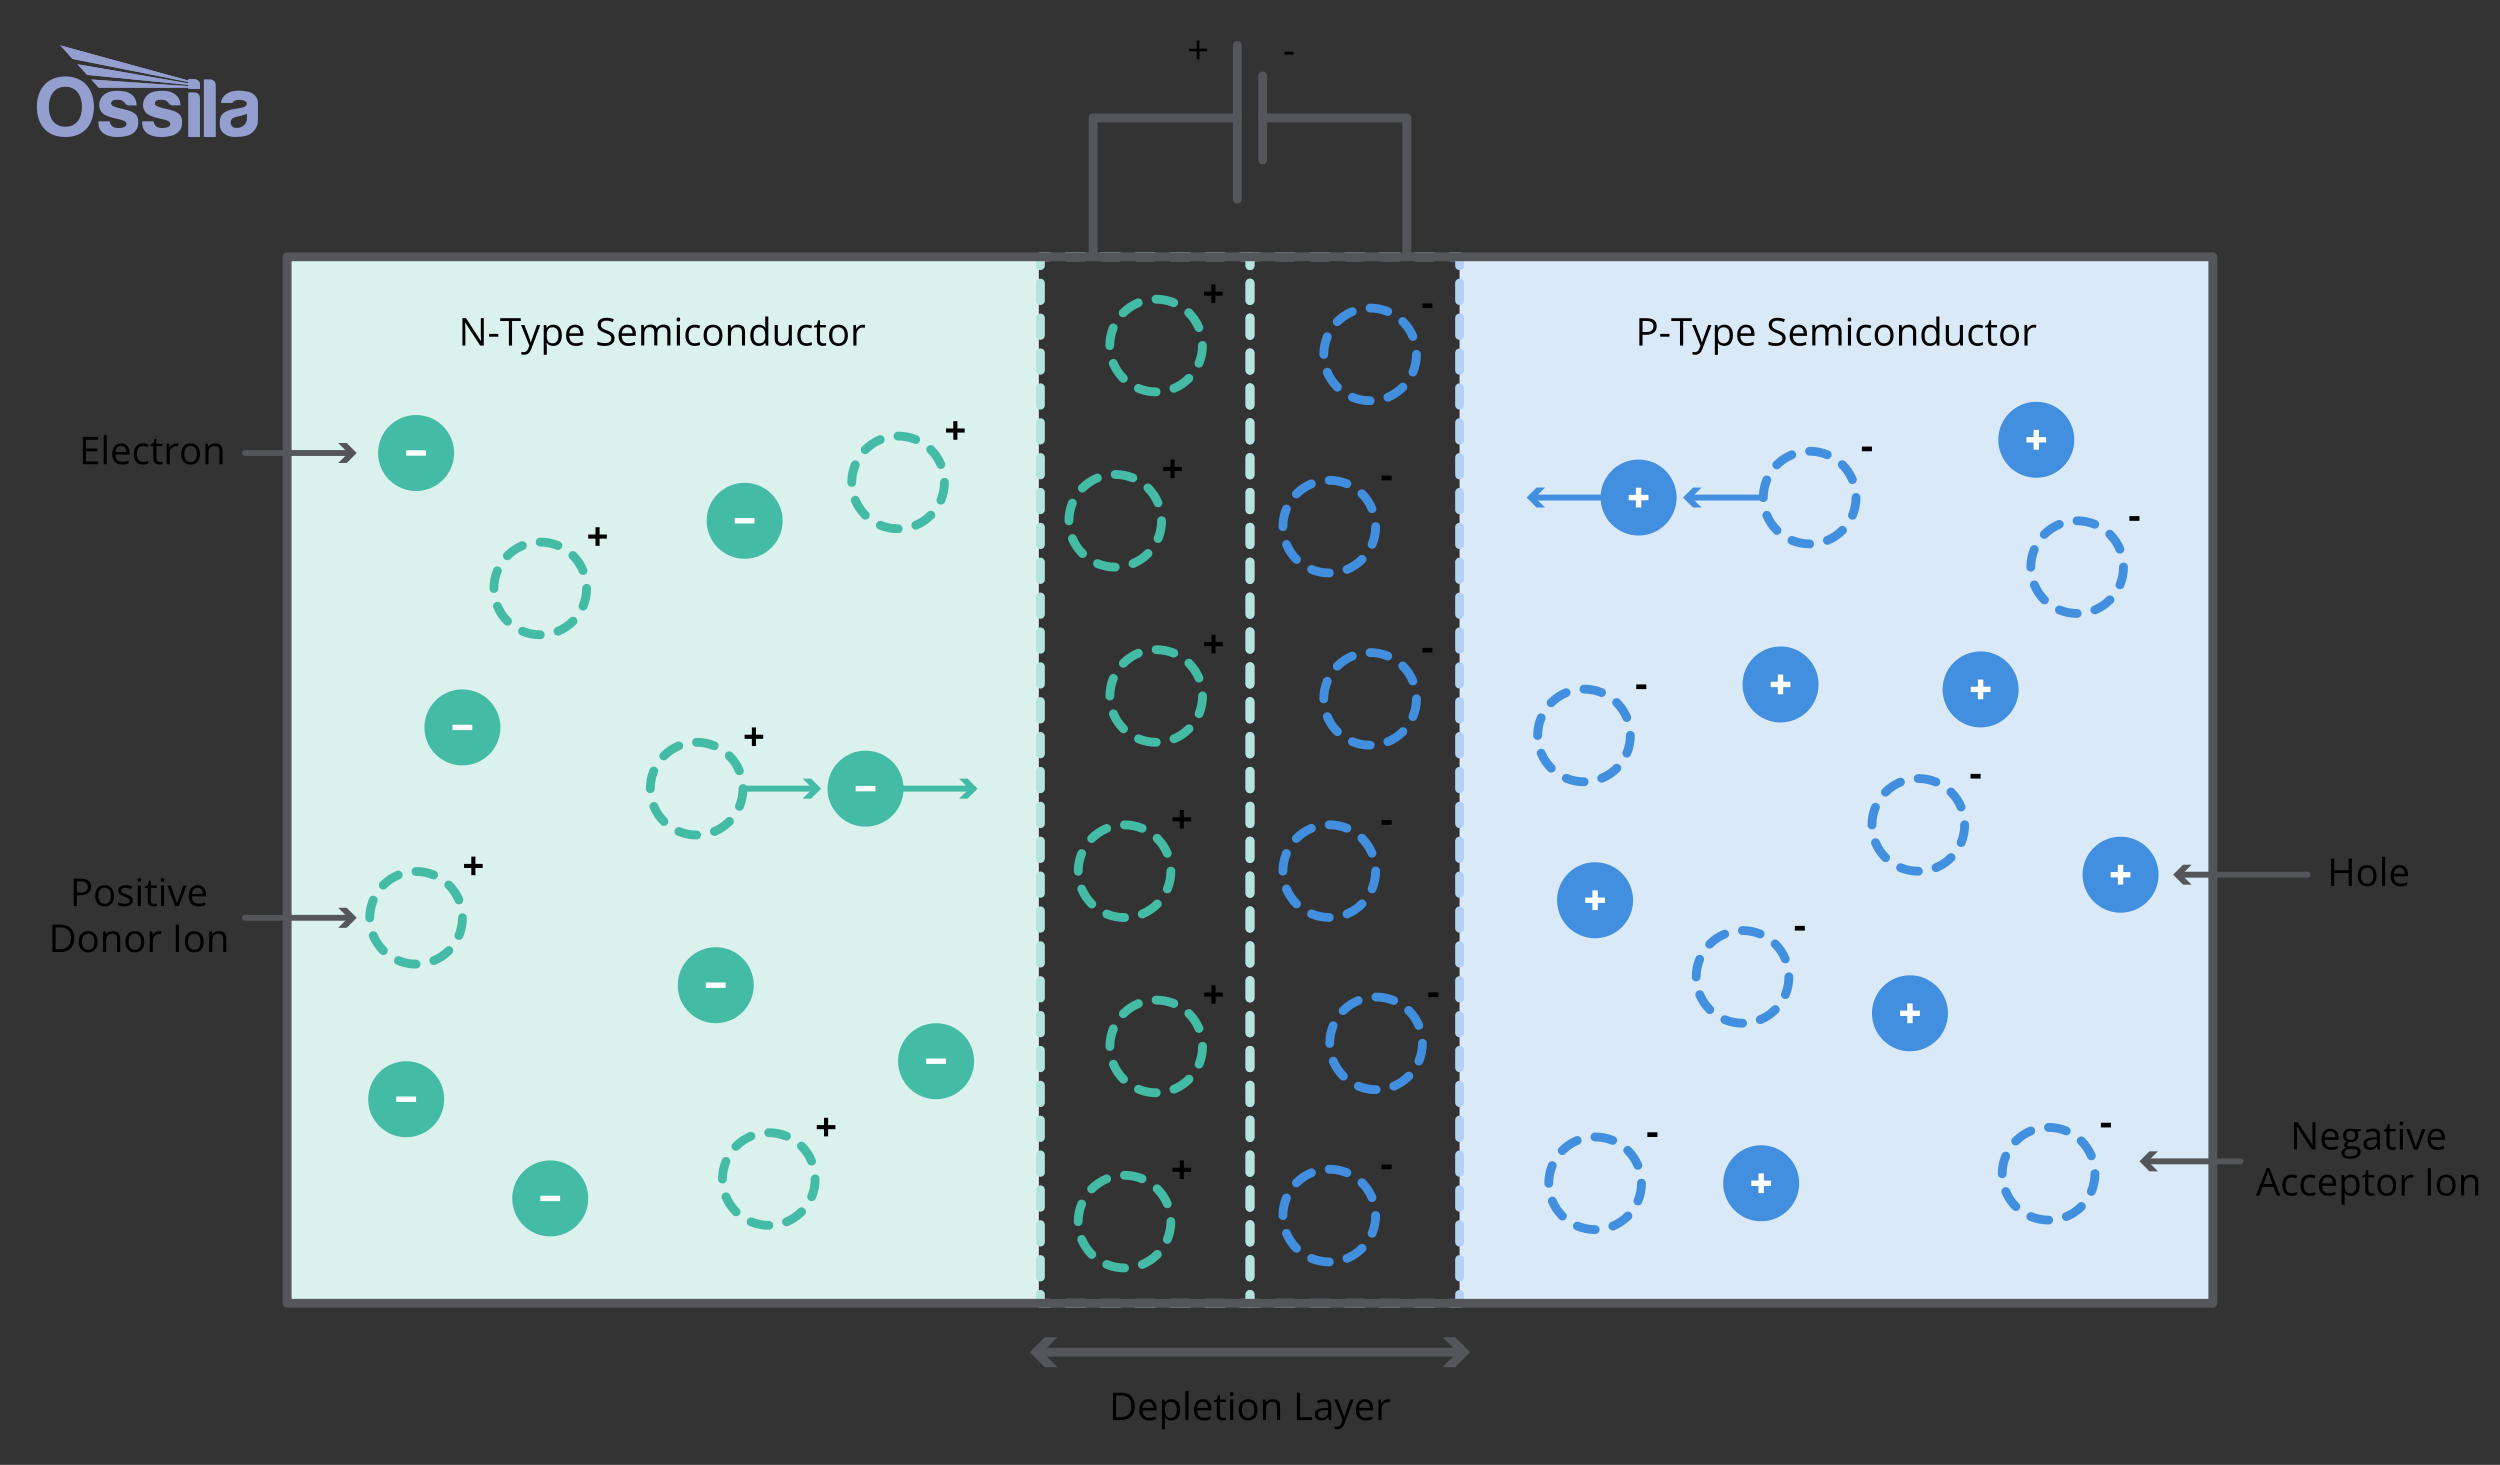 <svg viewBox="0 0 848 496.89" xmlns:xlink="http://www.w3.org/1999/xlink" height="496.89" width="848" xmlns="http://www.w3.org/2000/svg">
  <rect x="0" y="0" width="848" height="496.89" fill="#333333" stroke="none"/>
  <defs>
    <style>
      .cls-1 {
        fill: #54565a;
      }

      .cls-2 {
        fill: #fff;
      }

      .cls-3 {
        stroke-width: 3px;
      }

      .cls-3, .cls-4, .cls-5, .cls-6, .cls-7 {
        fill: none;
      }

      .cls-3, .cls-5 {
        stroke: #54565a;
      }

      .cls-3, .cls-5, .cls-6, .cls-7 {
        stroke-linecap: round;
        stroke-linejoin: round;
      }

      .cls-8 {
        fill: #b4e4db;
      }

      .cls-9 {
        clip-path: url(#clippath-1);
      }

      .cls-10 {
        fill: #44bba4;
      }

      .cls-11 {
        fill: #b3d2f2;
      }

      .cls-5, .cls-6, .cls-7 {
        stroke-width: 2px;
      }

      .cls-12 {
        fill: #949fd0;
      }

      .cls-13 {
        fill: #d9e9f8;
      }

      .cls-14 {
        clip-path: url(#clippath-3);
      }

      .cls-15 {
        fill: #daf1ed;
      }

      .cls-16 {
        fill: #418fde;
      }

      .cls-17 {
        clip-path: url(#clippath-2);
      }

      .cls-6 {
        stroke: #44bba4;
      }

      .cls-18 {
        clip-path: url(#clippath);
      }

      .cls-7 {
        stroke: #418fde;
      }
    </style>
    <clipPath id="clippath">
      <rect height="31.07" width="75" y="15.41" x="12.5" class="cls-4"></rect>
    </clipPath>
    <clipPath id="clippath-1">
      <rect height="31.07" width="75" y="15.41" x="12.5" class="cls-4"></rect>
    </clipPath>
    <clipPath id="clippath-2">
      <path d="M20.47,15.41l4.15,4.59,39.2,7.81v.45l-37.54-6.46,3.27,3.6,34.27,3.38v.44c-10.98-.76-21.86-1.49-32.84-2.25l2.51,2.76c10.14,0,20.19,0,30.33,0v.38h4.03v-1.34c0-1.04-.84-1.89-1.85-1.89h-2.18v.42L20.47,15.41Z" class="cls-4"></path>
    </clipPath>
    <clipPath id="clippath-3">
      <rect height="31.07" width="75" y="15.41" x="12.5" class="cls-4"></rect>
    </clipPath>
  </defs>
  <g data-name="Layer 2" id="Layer_2">
    <rect height="354.96" width="255.51" y="87.11" x="495.09" class="cls-13"></rect>
    <g>
      <path d="M427,443.57h-3c-.83,0-1.5-.67-1.5-1.5v-3c0-.83.67-1.5,1.5-1.5s1.5.67,1.5,1.5v1.5h1.5c.83,0,1.5.67,1.5,1.5s-.67,1.5-1.5,1.5Z" class="cls-11"></path>
      <path d="M486.17,443.57h-5.92c-.83,0-1.5-.67-1.5-1.5s.67-1.5,1.5-1.5h5.92c.83,0,1.5.67,1.5,1.5s-.67,1.5-1.5,1.5ZM474.34,443.57h-5.92c-.83,0-1.5-.67-1.5-1.5s.67-1.5,1.5-1.5h5.92c.83,0,1.5.67,1.5,1.5s-.67,1.5-1.5,1.5ZM462.5,443.57h-5.92c-.83,0-1.5-.67-1.5-1.5s.67-1.5,1.5-1.5h5.92c.83,0,1.5.67,1.5,1.5s-.67,1.5-1.5,1.5ZM450.67,443.57h-5.92c-.83,0-1.5-.67-1.5-1.5s.67-1.5,1.5-1.5h5.92c.83,0,1.5.67,1.5,1.5s-.67,1.5-1.5,1.5ZM438.83,443.57h-5.92c-.83,0-1.5-.67-1.5-1.5s.67-1.5,1.5-1.5h5.92c.83,0,1.5.67,1.5,1.5s-.67,1.5-1.5,1.5Z" class="cls-11"></path>
      <path d="M495.09,443.57h-3c-.83,0-1.5-.67-1.5-1.5s.67-1.5,1.5-1.5h1.5v-1.5c0-.83.67-1.5,1.5-1.5s1.5.67,1.5,1.5v3c0,.83-.67,1.5-1.5,1.5Z" class="cls-11"></path>
      <path d="M495.09,434.65c-.83,0-1.5-.67-1.5-1.5v-5.91c0-.83.67-1.5,1.5-1.5s1.5.67,1.5,1.5v5.91c0,.83-.67,1.5-1.5,1.5ZM495.09,422.82c-.83,0-1.5-.67-1.5-1.5v-5.91c0-.83.67-1.5,1.5-1.5s1.5.67,1.5,1.5v5.91c0,.83-.67,1.5-1.5,1.5ZM495.09,411c-.83,0-1.5-.67-1.5-1.5v-5.91c0-.83.67-1.5,1.5-1.5s1.5.67,1.5,1.5v5.91c0,.83-.67,1.5-1.5,1.5ZM495.09,399.17c-.83,0-1.5-.67-1.5-1.5v-5.91c0-.83.67-1.5,1.5-1.5s1.5.67,1.5,1.5v5.91c0,.83-.67,1.5-1.5,1.5ZM495.09,387.34c-.83,0-1.5-.67-1.5-1.5v-5.91c0-.83.67-1.5,1.5-1.5s1.5.67,1.5,1.5v5.91c0,.83-.67,1.5-1.5,1.5ZM495.09,375.51c-.83,0-1.5-.67-1.5-1.5v-5.91c0-.83.67-1.5,1.5-1.5s1.5.67,1.5,1.5v5.91c0,.83-.67,1.5-1.5,1.5ZM495.09,363.68c-.83,0-1.5-.67-1.5-1.5v-5.91c0-.83.67-1.5,1.5-1.5s1.5.67,1.5,1.5v5.91c0,.83-.67,1.5-1.5,1.5ZM495.09,351.85c-.83,0-1.5-.67-1.5-1.5v-5.91c0-.83.67-1.5,1.5-1.5s1.5.67,1.5,1.5v5.91c0,.83-.67,1.5-1.5,1.5ZM495.09,340.02c-.83,0-1.5-.67-1.5-1.5v-5.91c0-.83.67-1.5,1.5-1.5s1.5.67,1.5,1.5v5.91c0,.83-.67,1.5-1.5,1.5ZM495.09,328.19c-.83,0-1.5-.67-1.5-1.5v-5.91c0-.83.67-1.5,1.5-1.5s1.5.67,1.5,1.5v5.91c0,.83-.67,1.5-1.5,1.5ZM495.09,316.36c-.83,0-1.5-.67-1.5-1.5v-5.92c0-.83.67-1.5,1.5-1.5s1.5.67,1.5,1.5v5.92c0,.83-.67,1.5-1.5,1.5ZM495.09,304.53c-.83,0-1.5-.67-1.5-1.5v-5.92c0-.83.67-1.5,1.5-1.5s1.5.67,1.5,1.5v5.92c0,.83-.67,1.5-1.5,1.5ZM495.09,292.71c-.83,0-1.5-.67-1.5-1.5v-5.92c0-.83.67-1.5,1.5-1.5s1.5.67,1.5,1.5v5.92c0,.83-.67,1.5-1.5,1.5ZM495.09,280.88c-.83,0-1.5-.67-1.5-1.5v-5.92c0-.83.67-1.5,1.5-1.5s1.5.67,1.5,1.5v5.92c0,.83-.67,1.5-1.5,1.5ZM495.09,269.05c-.83,0-1.5-.67-1.5-1.5v-5.92c0-.83.67-1.5,1.5-1.5s1.5.67,1.5,1.5v5.92c0,.83-.67,1.5-1.5,1.5ZM495.09,257.22c-.83,0-1.5-.67-1.5-1.5v-5.92c0-.83.67-1.5,1.5-1.5s1.5.67,1.5,1.5v5.92c0,.83-.67,1.5-1.5,1.5ZM495.09,245.39c-.83,0-1.5-.67-1.5-1.5v-5.91c0-.83.67-1.5,1.5-1.5s1.5.67,1.5,1.5v5.91c0,.83-.67,1.5-1.5,1.5ZM495.09,233.56c-.83,0-1.5-.67-1.5-1.5v-5.91c0-.83.67-1.5,1.5-1.5s1.5.67,1.5,1.5v5.91c0,.83-.67,1.5-1.5,1.5ZM495.09,221.73c-.83,0-1.5-.67-1.5-1.5v-5.91c0-.83.67-1.5,1.5-1.5s1.5.67,1.5,1.5v5.91c0,.83-.67,1.5-1.5,1.5ZM495.09,209.9c-.83,0-1.5-.67-1.5-1.5v-5.91c0-.83.67-1.5,1.5-1.5s1.5.67,1.5,1.5v5.91c0,.83-.67,1.5-1.5,1.5ZM495.09,198.07c-.83,0-1.5-.67-1.5-1.5v-5.91c0-.83.67-1.5,1.5-1.5s1.5.67,1.5,1.5v5.91c0,.83-.67,1.5-1.5,1.5ZM495.09,186.24c-.83,0-1.5-.67-1.5-1.5v-5.91c0-.83.67-1.5,1.5-1.5s1.5.67,1.5,1.5v5.91c0,.83-.67,1.5-1.5,1.5ZM495.09,174.41c-.83,0-1.5-.67-1.5-1.5v-5.91c0-.83.67-1.5,1.5-1.5s1.5.67,1.5,1.5v5.91c0,.83-.67,1.5-1.5,1.5ZM495.09,162.59c-.83,0-1.5-.67-1.5-1.5v-5.91c0-.83.67-1.5,1.5-1.5s1.5.67,1.5,1.5v5.91c0,.83-.67,1.5-1.5,1.5ZM495.09,150.76c-.83,0-1.5-.67-1.5-1.5v-5.91c0-.83.67-1.5,1.5-1.5s1.5.67,1.5,1.5v5.91c0,.83-.67,1.5-1.5,1.5ZM495.09,138.93c-.83,0-1.5-.67-1.5-1.5v-5.91c0-.83.67-1.5,1.5-1.5s1.5.67,1.5,1.5v5.91c0,.83-.67,1.5-1.5,1.5ZM495.09,127.1c-.83,0-1.5-.67-1.5-1.5v-5.91c0-.83.67-1.5,1.5-1.5s1.5.67,1.5,1.5v5.91c0,.83-.67,1.5-1.5,1.5ZM495.09,115.27c-.83,0-1.5-.67-1.5-1.5v-5.91c0-.83.67-1.5,1.5-1.5s1.5.67,1.5,1.5v5.91c0,.83-.67,1.5-1.5,1.5ZM495.09,103.44c-.83,0-1.5-.67-1.5-1.5v-5.91c0-.83.67-1.5,1.5-1.5s1.5.67,1.5,1.5v5.91c0,.83-.67,1.5-1.5,1.5Z" class="cls-11"></path>
      <path d="M495.09,91.61c-.83,0-1.5-.67-1.5-1.5v-1.5h-1.5c-.83,0-1.5-.67-1.5-1.5s.67-1.5,1.5-1.5h3c.83,0,1.5.67,1.5,1.5v3c0,.83-.67,1.5-1.5,1.5Z" class="cls-11"></path>
      <path d="M486.17,88.61h-5.92c-.83,0-1.5-.67-1.5-1.5s.67-1.5,1.5-1.5h5.92c.83,0,1.5.67,1.5,1.5s-.67,1.5-1.5,1.5ZM474.34,88.61h-5.92c-.83,0-1.5-.67-1.5-1.5s.67-1.5,1.5-1.5h5.92c.83,0,1.5.67,1.5,1.5s-.67,1.5-1.5,1.5ZM462.5,88.61h-5.92c-.83,0-1.5-.67-1.5-1.5s.67-1.5,1.5-1.5h5.92c.83,0,1.5.67,1.5,1.5s-.67,1.5-1.5,1.5ZM450.67,88.61h-5.92c-.83,0-1.5-.67-1.5-1.5s.67-1.5,1.5-1.5h5.92c.83,0,1.5.67,1.5,1.5s-.67,1.5-1.5,1.5ZM438.83,88.61h-5.92c-.83,0-1.5-.67-1.5-1.5s.67-1.5,1.5-1.5h5.92c.83,0,1.5.67,1.5,1.5s-.67,1.5-1.5,1.5Z" class="cls-11"></path>
      <path d="M424,91.61c-.83,0-1.5-.67-1.5-1.5v-3c0-.83.67-1.5,1.5-1.5h3c.83,0,1.5.67,1.5,1.5s-.67,1.5-1.5,1.5h-1.5v1.5c0,.83-.67,1.5-1.5,1.5Z" class="cls-11"></path>
      <path d="M424,434.65c-.83,0-1.5-.67-1.5-1.5v-5.92c0-.83.67-1.5,1.5-1.5s1.5.67,1.5,1.5v5.92c0,.83-.67,1.5-1.5,1.5ZM424,422.82c-.83,0-1.5-.67-1.5-1.5v-5.92c0-.83.67-1.5,1.5-1.5s1.5.67,1.5,1.5v5.92c0,.83-.67,1.5-1.5,1.5ZM424,411c-.83,0-1.5-.67-1.5-1.5v-5.92c0-.83.67-1.5,1.5-1.5s1.5.67,1.5,1.5v5.92c0,.83-.67,1.5-1.5,1.5ZM424,399.17c-.83,0-1.5-.67-1.5-1.5v-5.91c0-.83.67-1.5,1.5-1.5s1.5.67,1.5,1.5v5.91c0,.83-.67,1.5-1.5,1.5ZM424,387.34c-.83,0-1.5-.67-1.5-1.5v-5.91c0-.83.67-1.5,1.5-1.5s1.5.67,1.5,1.5v5.91c0,.83-.67,1.5-1.5,1.5ZM424,375.51c-.83,0-1.5-.67-1.5-1.5v-5.91c0-.83.67-1.5,1.5-1.5s1.5.67,1.5,1.5v5.91c0,.83-.67,1.5-1.5,1.5ZM424,363.68c-.83,0-1.5-.67-1.5-1.5v-5.91c0-.83.67-1.5,1.5-1.5s1.5.67,1.5,1.5v5.91c0,.83-.67,1.5-1.5,1.5ZM424,351.85c-.83,0-1.5-.67-1.5-1.5v-5.91c0-.83.67-1.5,1.5-1.5s1.5.67,1.5,1.5v5.91c0,.83-.67,1.5-1.5,1.5ZM424,340.02c-.83,0-1.5-.67-1.5-1.5v-5.91c0-.83.67-1.5,1.5-1.5s1.5.67,1.5,1.5v5.91c0,.83-.67,1.5-1.5,1.5ZM424,328.19c-.83,0-1.5-.67-1.5-1.5v-5.91c0-.83.67-1.5,1.5-1.5s1.5.67,1.5,1.5v5.91c0,.83-.67,1.5-1.5,1.5ZM424,316.36c-.83,0-1.5-.67-1.5-1.5v-5.91c0-.83.67-1.5,1.5-1.5s1.5.67,1.5,1.5v5.91c0,.83-.67,1.5-1.5,1.5ZM424,304.53c-.83,0-1.5-.67-1.5-1.5v-5.92c0-.83.67-1.5,1.5-1.5s1.5.67,1.5,1.5v5.92c0,.83-.67,1.5-1.5,1.5ZM424,292.71c-.83,0-1.5-.67-1.5-1.5v-5.92c0-.83.67-1.5,1.5-1.5s1.5.67,1.5,1.5v5.92c0,.83-.67,1.5-1.5,1.5ZM424,280.88c-.83,0-1.5-.67-1.5-1.5v-5.92c0-.83.67-1.5,1.5-1.5s1.5.67,1.5,1.5v5.92c0,.83-.67,1.5-1.5,1.5ZM424,269.05c-.83,0-1.5-.67-1.5-1.5v-5.92c0-.83.67-1.5,1.5-1.5s1.5.67,1.5,1.5v5.92c0,.83-.67,1.5-1.5,1.5ZM424,257.22c-.83,0-1.5-.67-1.5-1.5v-5.92c0-.83.67-1.5,1.5-1.5s1.5.67,1.5,1.5v5.92c0,.83-.67,1.5-1.5,1.5ZM424,245.39c-.83,0-1.5-.67-1.5-1.5v-5.91c0-.83.67-1.5,1.5-1.5s1.5.67,1.5,1.5v5.91c0,.83-.67,1.5-1.5,1.5ZM424,233.56c-.83,0-1.5-.67-1.5-1.5v-5.91c0-.83.67-1.5,1.5-1.5s1.5.67,1.5,1.5v5.91c0,.83-.67,1.5-1.5,1.5ZM424,221.73c-.83,0-1.5-.67-1.5-1.5v-5.91c0-.83.67-1.5,1.5-1.5s1.5.67,1.5,1.5v5.91c0,.83-.67,1.5-1.5,1.5ZM424,209.9c-.83,0-1.5-.67-1.5-1.5v-5.91c0-.83.67-1.5,1.5-1.5s1.5.67,1.5,1.5v5.91c0,.83-.67,1.5-1.5,1.5ZM424,198.07c-.83,0-1.5-.67-1.5-1.5v-5.91c0-.83.67-1.5,1.5-1.5s1.5.67,1.5,1.5v5.91c0,.83-.67,1.5-1.5,1.5ZM424,186.24c-.83,0-1.5-.67-1.5-1.5v-5.91c0-.83.67-1.5,1.5-1.5s1.5.67,1.5,1.5v5.91c0,.83-.67,1.5-1.5,1.5ZM424,174.41c-.83,0-1.5-.67-1.5-1.5v-5.91c0-.83.67-1.5,1.5-1.5s1.5.67,1.5,1.5v5.91c0,.83-.67,1.5-1.5,1.5ZM424,162.59c-.83,0-1.5-.67-1.5-1.5v-5.91c0-.83.67-1.5,1.5-1.5s1.5.67,1.5,1.5v5.91c0,.83-.67,1.5-1.5,1.5ZM424,150.76c-.83,0-1.5-.67-1.5-1.5v-5.91c0-.83.67-1.5,1.5-1.5s1.5.67,1.5,1.5v5.91c0,.83-.67,1.5-1.5,1.5ZM424,138.93c-.83,0-1.5-.67-1.5-1.5v-5.91c0-.83.67-1.5,1.5-1.5s1.5.67,1.5,1.5v5.91c0,.83-.67,1.5-1.5,1.5ZM424,127.1c-.83,0-1.5-.67-1.5-1.5v-5.91c0-.83.67-1.5,1.5-1.5s1.5.67,1.5,1.5v5.91c0,.83-.67,1.5-1.5,1.5ZM424,115.27c-.83,0-1.5-.67-1.5-1.5v-5.91c0-.83.67-1.5,1.5-1.5s1.5.67,1.5,1.5v5.91c0,.83-.67,1.5-1.5,1.5ZM424,103.44c-.83,0-1.5-.67-1.5-1.5v-5.91c0-.83.67-1.5,1.5-1.5s1.5.67,1.5,1.5v5.91c0,.83-.67,1.5-1.5,1.5Z" class="cls-11"></path>
    </g>
    <rect transform="translate(449.23 529.18) rotate(180)" height="354.96" width="255.51" y="87.11" x="96.86" class="cls-15"></rect>
    <g>
      <path d="M424,91.61c-.83,0-1.5-.67-1.5-1.5v-1.5h-1.5c-.83,0-1.5-.67-1.5-1.5s.67-1.5,1.5-1.5h3c.83,0,1.5.67,1.5,1.5v3c0,.83-.67,1.5-1.5,1.5Z" class="cls-8"></path>
      <path d="M415.08,88.61h-5.92c-.83,0-1.5-.67-1.5-1.5s.67-1.5,1.5-1.5h5.92c.83,0,1.5.67,1.5,1.5s-.67,1.5-1.5,1.5ZM403.25,88.61h-5.92c-.83,0-1.5-.67-1.5-1.5s.67-1.5,1.5-1.5h5.92c.83,0,1.5.67,1.5,1.5s-.67,1.5-1.5,1.5ZM391.41,88.61h-5.92c-.83,0-1.5-.67-1.5-1.5s.67-1.5,1.5-1.5h5.92c.83,0,1.5.67,1.5,1.5s-.67,1.5-1.5,1.5ZM379.58,88.61h-5.92c-.83,0-1.5-.67-1.5-1.5s.67-1.5,1.5-1.5h5.92c.83,0,1.5.67,1.5,1.5s-.67,1.5-1.5,1.5ZM367.75,88.61h-5.92c-.83,0-1.5-.67-1.5-1.5s.67-1.5,1.5-1.5h5.92c.83,0,1.5.67,1.5,1.5s-.67,1.5-1.5,1.5Z" class="cls-8"></path>
      <path d="M352.91,91.61c-.83,0-1.5-.67-1.5-1.5v-3c0-.83.67-1.5,1.5-1.5h3c.83,0,1.5.67,1.5,1.5s-.67,1.5-1.5,1.5h-1.5v1.5c0,.83-.67,1.5-1.5,1.5Z" class="cls-8"></path>
      <path d="M352.91,434.65c-.83,0-1.5-.67-1.5-1.5v-5.92c0-.83.67-1.5,1.5-1.5s1.5.67,1.5,1.5v5.92c0,.83-.67,1.5-1.5,1.5ZM352.91,422.82c-.83,0-1.5-.67-1.5-1.5v-5.92c0-.83.67-1.5,1.5-1.5s1.5.67,1.5,1.5v5.92c0,.83-.67,1.5-1.5,1.5ZM352.91,411c-.83,0-1.5-.67-1.5-1.5v-5.92c0-.83.67-1.5,1.5-1.5s1.5.67,1.5,1.5v5.92c0,.83-.67,1.5-1.5,1.5ZM352.91,399.17c-.83,0-1.5-.67-1.5-1.5v-5.91c0-.83.67-1.5,1.5-1.5s1.5.67,1.5,1.5v5.91c0,.83-.67,1.5-1.5,1.5ZM352.91,387.34c-.83,0-1.5-.67-1.5-1.5v-5.91c0-.83.67-1.5,1.5-1.5s1.5.67,1.5,1.5v5.91c0,.83-.67,1.5-1.5,1.5ZM352.91,375.51c-.83,0-1.5-.67-1.5-1.5v-5.91c0-.83.67-1.5,1.5-1.5s1.5.67,1.5,1.5v5.91c0,.83-.67,1.5-1.5,1.5ZM352.91,363.68c-.83,0-1.5-.67-1.5-1.5v-5.91c0-.83.67-1.5,1.5-1.5s1.5.67,1.5,1.5v5.91c0,.83-.67,1.5-1.5,1.5ZM352.91,351.85c-.83,0-1.5-.67-1.5-1.5v-5.91c0-.83.67-1.5,1.5-1.5s1.5.67,1.5,1.5v5.91c0,.83-.67,1.5-1.5,1.5ZM352.91,340.02c-.83,0-1.5-.67-1.5-1.5v-5.91c0-.83.67-1.5,1.5-1.5s1.5.67,1.5,1.5v5.91c0,.83-.67,1.5-1.5,1.5ZM352.91,328.19c-.83,0-1.5-.67-1.5-1.5v-5.91c0-.83.67-1.5,1.5-1.5s1.5.67,1.5,1.5v5.91c0,.83-.67,1.5-1.5,1.5ZM352.91,316.36c-.83,0-1.5-.67-1.5-1.5v-5.91c0-.83.67-1.5,1.5-1.5s1.5.67,1.5,1.5v5.91c0,.83-.67,1.5-1.5,1.5ZM352.91,304.53c-.83,0-1.5-.67-1.5-1.5v-5.92c0-.83.67-1.5,1.5-1.5s1.5.67,1.5,1.5v5.92c0,.83-.67,1.5-1.5,1.5ZM352.91,292.71c-.83,0-1.5-.67-1.5-1.5v-5.92c0-.83.67-1.5,1.5-1.5s1.5.67,1.5,1.5v5.92c0,.83-.67,1.5-1.5,1.5ZM352.91,280.88c-.83,0-1.5-.67-1.5-1.5v-5.92c0-.83.67-1.5,1.5-1.5s1.5.67,1.5,1.5v5.92c0,.83-.67,1.5-1.5,1.5ZM352.91,269.05c-.83,0-1.5-.67-1.5-1.5v-5.92c0-.83.67-1.5,1.5-1.5s1.5.67,1.5,1.5v5.92c0,.83-.67,1.5-1.5,1.5ZM352.91,257.22c-.83,0-1.5-.67-1.5-1.5v-5.92c0-.83.67-1.5,1.5-1.5s1.5.67,1.5,1.5v5.92c0,.83-.67,1.5-1.5,1.5ZM352.91,245.39c-.83,0-1.5-.67-1.5-1.5v-5.91c0-.83.67-1.5,1.5-1.5s1.5.67,1.5,1.5v5.91c0,.83-.67,1.5-1.5,1.5ZM352.91,233.56c-.83,0-1.5-.67-1.5-1.5v-5.91c0-.83.67-1.5,1.5-1.5s1.5.67,1.5,1.5v5.91c0,.83-.67,1.5-1.5,1.5ZM352.91,221.73c-.83,0-1.5-.67-1.5-1.5v-5.91c0-.83.67-1.5,1.5-1.5s1.5.67,1.5,1.5v5.91c0,.83-.67,1.5-1.5,1.5ZM352.91,209.9c-.83,0-1.5-.67-1.5-1.5v-5.91c0-.83.67-1.5,1.5-1.5s1.5.67,1.5,1.5v5.91c0,.83-.67,1.5-1.5,1.5ZM352.91,198.07c-.83,0-1.5-.67-1.5-1.5v-5.91c0-.83.67-1.5,1.5-1.5s1.5.67,1.5,1.5v5.91c0,.83-.67,1.5-1.5,1.5ZM352.91,186.24c-.83,0-1.5-.67-1.5-1.5v-5.91c0-.83.67-1.5,1.5-1.5s1.5.67,1.5,1.5v5.91c0,.83-.67,1.5-1.5,1.5ZM352.91,174.41c-.83,0-1.5-.67-1.5-1.5v-5.91c0-.83.67-1.5,1.5-1.5s1.5.67,1.5,1.5v5.91c0,.83-.67,1.5-1.5,1.5ZM352.91,162.59c-.83,0-1.5-.67-1.5-1.5v-5.91c0-.83.67-1.5,1.5-1.5s1.5.67,1.5,1.5v5.91c0,.83-.67,1.5-1.5,1.5ZM352.91,150.76c-.83,0-1.5-.67-1.5-1.5v-5.91c0-.83.67-1.5,1.5-1.5s1.5.67,1.5,1.5v5.91c0,.83-.67,1.5-1.5,1.5ZM352.91,138.93c-.83,0-1.5-.67-1.5-1.5v-5.91c0-.83.67-1.5,1.5-1.5s1.5.67,1.5,1.5v5.91c0,.83-.67,1.5-1.5,1.5ZM352.91,127.1c-.83,0-1.5-.67-1.5-1.5v-5.91c0-.83.67-1.5,1.5-1.5s1.5.67,1.5,1.5v5.91c0,.83-.67,1.5-1.5,1.5ZM352.91,115.27c-.83,0-1.5-.67-1.5-1.5v-5.91c0-.83.67-1.5,1.5-1.5s1.5.67,1.5,1.5v5.91c0,.83-.67,1.5-1.5,1.5ZM352.91,103.44c-.83,0-1.5-.67-1.5-1.5v-5.91c0-.83.67-1.5,1.5-1.5s1.5.67,1.5,1.5v5.91c0,.83-.67,1.5-1.5,1.5Z" class="cls-8"></path>
      <path d="M355.91,443.57h-3c-.83,0-1.5-.67-1.5-1.5v-3c0-.83.67-1.5,1.5-1.5s1.5.67,1.5,1.5v1.5h1.5c.83,0,1.5.67,1.5,1.5s-.67,1.5-1.5,1.5Z" class="cls-8"></path>
      <path d="M415.08,443.57h-5.92c-.83,0-1.5-.67-1.5-1.5s.67-1.5,1.5-1.5h5.92c.83,0,1.5.67,1.5,1.5s-.67,1.5-1.5,1.5ZM403.25,443.57h-5.92c-.83,0-1.5-.67-1.5-1.5s.67-1.5,1.5-1.5h5.92c.83,0,1.5.67,1.5,1.5s-.67,1.5-1.5,1.5ZM391.41,443.57h-5.92c-.83,0-1.5-.67-1.5-1.5s.67-1.5,1.5-1.5h5.92c.83,0,1.5.67,1.5,1.5s-.67,1.5-1.5,1.5ZM379.58,443.57h-5.92c-.83,0-1.5-.67-1.5-1.5s.67-1.5,1.5-1.5h5.92c.83,0,1.5.67,1.5,1.5s-.67,1.5-1.5,1.5ZM367.75,443.57h-5.92c-.83,0-1.5-.67-1.5-1.5s.67-1.5,1.5-1.5h5.92c.83,0,1.5.67,1.5,1.5s-.67,1.5-1.5,1.5Z" class="cls-8"></path>
      <path d="M424,443.57h-3c-.83,0-1.5-.67-1.5-1.5s.67-1.5,1.5-1.5h1.5v-1.5c0-.83.67-1.5,1.5-1.5s1.5.67,1.5,1.5v3c0,.83-.67,1.5-1.5,1.5Z" class="cls-8"></path>
      <path d="M424,434.65c-.83,0-1.5-.67-1.5-1.5v-5.91c0-.83.67-1.5,1.5-1.5s1.5.67,1.5,1.5v5.91c0,.83-.67,1.5-1.5,1.5ZM424,422.82c-.83,0-1.5-.67-1.5-1.5v-5.91c0-.83.67-1.5,1.5-1.5s1.5.67,1.5,1.5v5.91c0,.83-.67,1.5-1.5,1.5ZM424,411c-.83,0-1.5-.67-1.5-1.5v-5.91c0-.83.67-1.5,1.5-1.5s1.5.67,1.5,1.5v5.91c0,.83-.67,1.5-1.5,1.5ZM424,399.17c-.83,0-1.5-.67-1.5-1.5v-5.91c0-.83.67-1.5,1.5-1.5s1.5.67,1.5,1.5v5.91c0,.83-.67,1.5-1.5,1.5ZM424,387.34c-.83,0-1.5-.67-1.5-1.5v-5.91c0-.83.67-1.5,1.5-1.5s1.5.67,1.5,1.5v5.91c0,.83-.67,1.5-1.5,1.5ZM424,375.51c-.83,0-1.5-.67-1.5-1.5v-5.91c0-.83.67-1.5,1.5-1.5s1.5.67,1.5,1.5v5.91c0,.83-.67,1.5-1.5,1.5ZM424,363.68c-.83,0-1.5-.67-1.5-1.5v-5.91c0-.83.67-1.5,1.5-1.5s1.5.67,1.5,1.5v5.91c0,.83-.67,1.5-1.5,1.5ZM424,351.85c-.83,0-1.5-.67-1.5-1.5v-5.91c0-.83.67-1.5,1.5-1.5s1.5.67,1.5,1.5v5.91c0,.83-.67,1.5-1.5,1.5ZM424,340.02c-.83,0-1.5-.67-1.5-1.5v-5.91c0-.83.67-1.5,1.5-1.5s1.5.67,1.5,1.5v5.91c0,.83-.67,1.5-1.5,1.5ZM424,328.19c-.83,0-1.5-.67-1.5-1.5v-5.91c0-.83.67-1.5,1.5-1.5s1.5.67,1.5,1.5v5.91c0,.83-.67,1.5-1.5,1.5ZM424,316.36c-.83,0-1.5-.67-1.5-1.5v-5.92c0-.83.67-1.5,1.5-1.5s1.5.67,1.5,1.5v5.92c0,.83-.67,1.5-1.5,1.5ZM424,304.53c-.83,0-1.5-.67-1.5-1.5v-5.92c0-.83.67-1.5,1.5-1.5s1.5.67,1.5,1.5v5.92c0,.83-.67,1.5-1.5,1.5ZM424,292.71c-.83,0-1.5-.67-1.5-1.5v-5.92c0-.83.67-1.5,1.5-1.5s1.5.67,1.5,1.5v5.92c0,.83-.67,1.5-1.5,1.5ZM424,280.88c-.83,0-1.5-.67-1.5-1.5v-5.92c0-.83.67-1.5,1.5-1.5s1.5.67,1.5,1.5v5.92c0,.83-.67,1.5-1.5,1.5ZM424,269.05c-.83,0-1.5-.67-1.5-1.5v-5.92c0-.83.67-1.5,1.5-1.5s1.5.67,1.5,1.5v5.92c0,.83-.67,1.5-1.5,1.5ZM424,257.22c-.83,0-1.5-.67-1.5-1.5v-5.92c0-.83.67-1.5,1.5-1.5s1.5.67,1.5,1.5v5.92c0,.83-.67,1.5-1.5,1.5ZM424,245.39c-.83,0-1.5-.67-1.5-1.5v-5.91c0-.83.67-1.5,1.5-1.5s1.5.67,1.5,1.5v5.91c0,.83-.67,1.5-1.5,1.5ZM424,233.56c-.83,0-1.5-.67-1.5-1.5v-5.91c0-.83.67-1.5,1.5-1.5s1.5.67,1.5,1.5v5.91c0,.83-.67,1.5-1.5,1.5ZM424,221.73c-.83,0-1.5-.67-1.5-1.5v-5.91c0-.83.67-1.5,1.5-1.5s1.5.67,1.5,1.5v5.91c0,.83-.67,1.5-1.5,1.5ZM424,209.9c-.83,0-1.5-.67-1.5-1.5v-5.91c0-.83.67-1.5,1.5-1.5s1.5.67,1.5,1.5v5.91c0,.83-.67,1.5-1.5,1.5ZM424,198.07c-.83,0-1.5-.67-1.5-1.5v-5.91c0-.83.67-1.5,1.5-1.5s1.5.67,1.5,1.5v5.91c0,.83-.67,1.5-1.5,1.5ZM424,186.24c-.83,0-1.5-.67-1.5-1.5v-5.91c0-.83.67-1.5,1.5-1.5s1.5.67,1.5,1.5v5.91c0,.83-.67,1.5-1.5,1.5ZM424,174.41c-.83,0-1.5-.67-1.5-1.5v-5.91c0-.83.67-1.5,1.5-1.5s1.5.67,1.5,1.5v5.91c0,.83-.67,1.5-1.5,1.5ZM424,162.59c-.83,0-1.5-.67-1.5-1.5v-5.91c0-.83.67-1.5,1.5-1.5s1.5.67,1.5,1.5v5.91c0,.83-.67,1.5-1.5,1.5ZM424,150.76c-.83,0-1.5-.67-1.5-1.5v-5.91c0-.83.67-1.5,1.5-1.5s1.5.67,1.5,1.5v5.91c0,.83-.67,1.5-1.5,1.5ZM424,138.93c-.83,0-1.5-.67-1.5-1.5v-5.91c0-.83.67-1.5,1.5-1.5s1.5.67,1.5,1.5v5.91c0,.83-.67,1.5-1.5,1.5ZM424,127.1c-.83,0-1.5-.67-1.5-1.5v-5.91c0-.83.67-1.5,1.5-1.5s1.5.67,1.5,1.5v5.91c0,.83-.67,1.5-1.5,1.5ZM424,115.27c-.83,0-1.5-.67-1.5-1.5v-5.91c0-.83.67-1.5,1.5-1.5s1.5.67,1.5,1.5v5.91c0,.83-.67,1.5-1.5,1.5ZM424,103.44c-.83,0-1.5-.67-1.5-1.5v-5.91c0-.83.67-1.5,1.5-1.5s1.5.67,1.5,1.5v5.91c0,.83-.67,1.5-1.5,1.5Z" class="cls-8"></path>
    </g>
  </g>
  <g data-name="Layer 3" id="Layer_3">
    <g>
      <path d="M141.15,328.53h-.02c-2.27,0-4.49-.44-6.57-1.3-.77-.32-1.13-1.19-.81-1.96.32-.77,1.19-1.13,1.96-.81,1.72.71,3.54,1.07,5.42,1.07.83,0,1.51.67,1.51,1.5s-.66,1.5-1.49,1.5ZM147.16,327.34c-.59,0-1.15-.35-1.39-.92-.32-.76.04-1.64.81-1.96,1.73-.72,3.28-1.75,4.61-3.09.59-.58,1.54-.59,2.12,0,.59.59.59,1.54,0,2.12-1.61,1.61-3.48,2.87-5.58,3.74-.19.08-.38.11-.57.11ZM130.04,323.95c-.38,0-.77-.15-1.06-.44-1.61-1.61-2.87-3.48-3.74-5.57-.32-.76.04-1.64.81-1.96.76-.32,1.64.04,1.96.81.72,1.73,1.76,3.28,3.09,4.6.59.58.59,1.54,0,2.12-.29.29-.68.44-1.06.44ZM155.66,318.83c-.19,0-.39-.04-.57-.11-.77-.32-1.13-1.2-.81-1.96.71-1.72,1.08-3.55,1.08-5.44,0-.83.67-1.53,1.5-1.53s1.5.64,1.5,1.47h-1.5l1.5.03c0,2.32-.44,4.53-1.3,6.62-.24.58-.8.93-1.39.93ZM125.42,312.83c-.83,0-1.5-.66-1.5-1.48v-.03c0-2.27.43-4.47,1.29-6.55.32-.77,1.19-1.13,1.96-.82.77.32,1.13,1.19.82,1.96-.71,1.72-1.07,3.54-1.07,5.41,0,.83-.67,1.52-1.5,1.52ZM155.64,306.75c-.59,0-1.14-.35-1.38-.92-.72-1.73-1.77-3.27-3.1-4.6-.59-.58-.59-1.53,0-2.12.58-.59,1.53-.59,2.12,0,1.61,1.6,2.88,3.48,3.75,5.57.32.76-.04,1.64-.8,1.96-.19.08-.39.12-.58.12ZM130,301.73c-.38,0-.77-.15-1.06-.44-.59-.58-.59-1.53,0-2.12,1.6-1.61,3.48-2.87,5.57-3.75.77-.32,1.64.04,1.96.8.32.76-.04,1.64-.8,1.96-1.73.72-3.27,1.76-4.6,3.1-.29.29-.68.44-1.06.44ZM147.1,298.28c-.19,0-.38-.04-.57-.11-1.71-.7-3.53-1.06-5.4-1.06-.83,0-1.52-.67-1.52-1.5s.65-1.5,1.48-1.5v1.5-1.5h.01c2.3,0,4.5.43,6.57,1.28.77.31,1.13,1.19.82,1.96-.24.58-.8.93-1.39.93Z" class="cls-10"></path>
      <path d="M159.87,294.42h-2.46v-1.39h2.46v-2.47h1.39v2.47h2.46v1.39h-2.46v2.44h-1.39v-2.44Z"></path>
    </g>
    <g>
      <path d="M260.79,417.13h-.02c-2.27,0-4.48-.44-6.57-1.3-.77-.32-1.13-1.19-.81-1.96s1.19-1.13,1.96-.81c1.72.71,3.54,1.07,5.42,1.07.83,0,1.51.67,1.51,1.5s-.66,1.5-1.49,1.5ZM266.8,415.94c-.59,0-1.15-.35-1.39-.92-.32-.76.04-1.64.81-1.96,1.73-.72,3.28-1.76,4.61-3.09.59-.59,1.53-.58,2.12,0,.59.59.59,1.54,0,2.12-1.61,1.61-3.48,2.87-5.58,3.74-.19.08-.38.12-.57.12ZM249.68,412.55c-.38,0-.77-.15-1.06-.44-1.61-1.61-2.87-3.48-3.74-5.57-.32-.76.04-1.64.81-1.96.76-.32,1.64.04,1.96.81.72,1.73,1.76,3.28,3.09,4.6.59.58.59,1.54,0,2.12-.29.29-.68.44-1.06.44ZM275.3,407.43c-.19,0-.39-.04-.57-.11-.77-.32-1.13-1.2-.81-1.96.71-1.72,1.08-3.55,1.08-5.44,0-.83.67-1.53,1.5-1.53s1.5.64,1.5,1.47h-1.5l1.5.03c0,2.31-.44,4.53-1.3,6.62-.24.58-.8.93-1.39.93ZM245.06,401.44c-.83,0-1.5-.66-1.5-1.48h1.5-1.5c0-2.3.43-4.5,1.29-6.58.32-.77,1.19-1.13,1.96-.82.77.32,1.13,1.19.82,1.96-.71,1.72-1.07,3.54-1.07,5.41,0,.83-.67,1.52-1.5,1.52ZM275.28,395.35c-.59,0-1.14-.35-1.38-.92-.72-1.73-1.77-3.27-3.1-4.6-.59-.58-.59-1.53,0-2.12.58-.59,1.53-.59,2.12,0,1.61,1.6,2.88,3.47,3.75,5.57.32.76-.04,1.64-.8,1.96-.19.08-.39.12-.58.12ZM249.63,390.34c-.38,0-.77-.15-1.06-.44-.59-.58-.59-1.53,0-2.12,1.6-1.61,3.48-2.87,5.57-3.75.76-.32,1.64.04,1.96.8.32.76-.04,1.64-.81,1.96-1.73.72-3.27,1.76-4.6,3.1-.29.29-.68.44-1.06.44ZM266.74,386.88c-.19,0-.38-.04-.57-.11-1.71-.7-3.53-1.06-5.4-1.06-.83,0-1.52-.67-1.52-1.5s.65-1.5,1.48-1.5h.05c2.26,0,4.46.43,6.54,1.28.77.31,1.13,1.19.82,1.96-.24.58-.8.93-1.39.93Z" class="cls-10"></path>
      <path d="M279.51,383.02h-2.46v-1.39h2.46v-2.47h1.39v2.47h2.46v1.39h-2.46v2.44h-1.39v-2.44Z"></path>
    </g>
    <g>
      <path d="M381.45,431.59h-.02c-2.27,0-4.49-.44-6.57-1.3-.77-.32-1.13-1.19-.81-1.96s1.19-1.13,1.96-.81c1.72.71,3.54,1.07,5.42,1.07.83,0,1.51.67,1.51,1.5s-.66,1.5-1.49,1.5ZM387.46,430.4c-.59,0-1.15-.35-1.39-.92-.32-.76.04-1.64.81-1.96,1.73-.72,3.28-1.75,4.61-3.09.59-.59,1.53-.58,2.12,0,.59.59.59,1.54,0,2.12-1.61,1.61-3.48,2.87-5.58,3.74-.19.08-.38.11-.57.11ZM370.34,427.01c-.38,0-.77-.15-1.06-.44-1.61-1.61-2.87-3.48-3.74-5.57-.32-.76.04-1.64.81-1.96.76-.32,1.64.04,1.96.81.72,1.73,1.76,3.28,3.09,4.6.59.58.59,1.54,0,2.12-.29.29-.68.44-1.06.44ZM395.96,421.89c-.19,0-.39-.04-.57-.11-.77-.32-1.13-1.2-.81-1.96.71-1.72,1.08-3.55,1.08-5.44,0-.83.67-1.53,1.5-1.53s1.5.64,1.5,1.47h-1.5l1.5.03c0,2.32-.44,4.53-1.3,6.62-.24.58-.8.93-1.39.93ZM365.72,415.89c-.83,0-1.5-.66-1.5-1.48v-.03c0-2.27.43-4.47,1.29-6.55.32-.77,1.19-1.13,1.96-.82.77.32,1.13,1.19.82,1.96-.71,1.72-1.07,3.54-1.07,5.41,0,.83-.67,1.52-1.5,1.52ZM395.93,409.81c-.59,0-1.14-.35-1.38-.92-.72-1.73-1.77-3.27-3.1-4.6-.59-.58-.59-1.53,0-2.12.58-.59,1.53-.59,2.12,0,1.61,1.6,2.88,3.48,3.75,5.57.32.76-.04,1.64-.8,1.96-.19.08-.39.12-.58.12ZM370.29,404.79c-.38,0-.77-.15-1.06-.44-.59-.58-.59-1.53,0-2.12,1.6-1.61,3.48-2.87,5.57-3.75.77-.32,1.64.04,1.96.8.32.76-.04,1.64-.8,1.96-1.73.72-3.27,1.76-4.6,3.1-.29.29-.68.44-1.06.44ZM387.4,401.33c-.19,0-.38-.04-.57-.11-1.71-.7-3.53-1.06-5.4-1.06-.83,0-1.52-.67-1.52-1.5s.65-1.5,1.48-1.5v1.5-1.5h.01c2.3,0,4.5.43,6.57,1.28.77.31,1.13,1.19.82,1.96-.24.58-.8.93-1.39.93Z" class="cls-10"></path>
      <path d="M400.17,397.48h-2.46v-1.39h2.46v-2.47h1.39v2.47h2.46v1.39h-2.46v2.44h-1.39v-2.44Z"></path>
    </g>
    <g>
      <path d="M392.2,372.16h-.02c-2.27,0-4.48-.44-6.57-1.3-.77-.32-1.13-1.19-.81-1.96s1.19-1.13,1.96-.81c1.72.71,3.54,1.07,5.42,1.07.83,0,1.51.67,1.51,1.5s-.66,1.5-1.49,1.5ZM398.21,370.96c-.59,0-1.15-.35-1.39-.92-.32-.77.04-1.64.81-1.96,1.73-.72,3.28-1.75,4.61-3.09.59-.59,1.53-.58,2.12,0,.59.59.59,1.54,0,2.12-1.61,1.61-3.49,2.87-5.58,3.74-.19.08-.38.11-.57.11ZM381.09,367.57c-.38,0-.77-.15-1.06-.44-1.61-1.61-2.87-3.48-3.74-5.57-.32-.76.04-1.64.81-1.96.76-.32,1.64.04,1.96.81.72,1.73,1.76,3.28,3.09,4.6.59.58.59,1.54,0,2.12-.29.29-.68.44-1.06.44ZM406.71,362.45c-.19,0-.39-.04-.57-.11-.77-.32-1.13-1.2-.81-1.96.71-1.72,1.08-3.55,1.08-5.44,0-.83.67-1.53,1.5-1.53s1.5.64,1.5,1.47v.06c0,2.28-.44,4.5-1.31,6.58-.24.58-.8.93-1.39.93ZM376.47,356.46c-.83,0-1.5-.66-1.5-1.48v-.03c0-2.27.43-4.47,1.29-6.55.32-.77,1.19-1.13,1.96-.82s1.13,1.19.82,1.96c-.71,1.72-1.07,3.54-1.07,5.41,0,.83-.67,1.52-1.5,1.52ZM406.68,350.37c-.59,0-1.14-.35-1.38-.92-.72-1.73-1.77-3.27-3.1-4.6-.59-.58-.59-1.53,0-2.12.58-.59,1.53-.59,2.12,0,1.61,1.6,2.88,3.47,3.75,5.57.32.76-.04,1.64-.8,1.96-.19.08-.39.12-.58.12ZM381.04,345.36c-.38,0-.77-.15-1.06-.44-.59-.58-.59-1.53,0-2.12,1.6-1.61,3.48-2.87,5.57-3.75.76-.32,1.64.04,1.96.8.32.76-.04,1.64-.81,1.96-1.73.72-3.27,1.76-4.6,3.1-.29.29-.68.44-1.06.44ZM398.15,341.9c-.19,0-.38-.04-.57-.11-1.71-.7-3.53-1.06-5.4-1.06-.83,0-1.52-.67-1.52-1.5s.65-1.5,1.48-1.5h.05c2.26,0,4.46.43,6.54,1.28.77.31,1.13,1.19.82,1.96-.24.58-.8.93-1.39.93Z" class="cls-10"></path>
      <path d="M410.92,338.05h-2.46v-1.39h2.46v-2.47h1.39v2.47h2.46v1.39h-2.46v2.44h-1.39v-2.44Z"></path>
    </g>
    <g>
      <path d="M381.43,312.73c-2.27,0-4.49-.44-6.57-1.3-.77-.32-1.13-1.19-.81-1.96s1.2-1.13,1.96-.81c1.71.71,3.52,1.07,5.39,1.07.89-.06,1.55.65,1.55,1.5,0,.8-.63,1.46-1.42,1.5-.03,0-.06,0-.1,0ZM387.46,311.53c-.59,0-1.15-.35-1.39-.92-.32-.76.04-1.64.81-1.96,1.73-.72,3.28-1.75,4.61-3.09.59-.58,1.53-.59,2.12,0,.59.59.59,1.54,0,2.12-1.61,1.61-3.49,2.87-5.58,3.74-.19.08-.38.11-.57.11ZM370.34,308.14c-.38,0-.77-.15-1.06-.44-1.61-1.61-2.87-3.48-3.74-5.57-.32-.76.04-1.64.81-1.96.76-.32,1.64.04,1.96.81.72,1.73,1.76,3.28,3.09,4.6.59.58.59,1.54,0,2.12-.29.29-.68.44-1.06.44ZM395.96,303.02c-.19,0-.39-.04-.57-.11-.77-.32-1.13-1.2-.81-1.96.71-1.72,1.08-3.55,1.08-5.44,0-.83.67-1.53,1.5-1.53s1.5.64,1.5,1.47v.07c0,2.28-.44,4.5-1.31,6.58-.24.58-.8.93-1.39.93ZM365.72,297.03c-.83,0-1.5-.66-1.5-1.48v-.03c0-2.27.43-4.47,1.29-6.55.32-.77,1.19-1.13,1.96-.82.77.32,1.13,1.19.82,1.96-.71,1.72-1.07,3.54-1.07,5.41,0,.83-.67,1.52-1.5,1.52ZM395.93,290.94c-.59,0-1.14-.35-1.38-.92-.72-1.73-1.77-3.27-3.1-4.6-.59-.58-.59-1.53,0-2.12.58-.59,1.53-.59,2.12,0,1.61,1.6,2.88,3.47,3.75,5.57.32.76-.04,1.64-.8,1.96-.19.08-.39.12-.58.12ZM370.29,285.93c-.38,0-.77-.15-1.06-.44-.59-.58-.59-1.53,0-2.12,1.6-1.61,3.48-2.87,5.57-3.75.76-.32,1.64.04,1.96.8.32.76-.04,1.64-.81,1.96-1.73.72-3.27,1.76-4.6,3.1-.29.29-.68.44-1.06.44ZM387.4,282.47c-.19,0-.38-.04-.57-.11-1.71-.7-3.53-1.06-5.4-1.06-.83,0-1.52-.67-1.52-1.5s.65-1.5,1.48-1.5h.05c2.26,0,4.46.43,6.54,1.28.77.31,1.13,1.19.82,1.96-.24.58-.8.93-1.39.93Z" class="cls-10"></path>
      <path d="M400.17,278.61h-2.46v-1.39h2.46v-2.47h1.39v2.47h2.46v1.39h-2.46v2.44h-1.39v-2.44Z"></path>
    </g>
    <g>
      <path d="M392.2,253.29h-.02c-2.27,0-4.49-.44-6.57-1.3-.77-.32-1.13-1.19-.81-1.96s1.19-1.13,1.96-.81c1.72.71,3.54,1.07,5.42,1.07.83,0,1.51.67,1.51,1.5s-.66,1.5-1.49,1.5ZM398.21,252.1c-.59,0-1.15-.35-1.39-.92-.32-.76.04-1.64.81-1.96,1.73-.72,3.28-1.75,4.61-3.09.59-.58,1.53-.59,2.12,0,.59.59.59,1.54,0,2.12-1.61,1.61-3.49,2.87-5.58,3.74-.19.08-.38.11-.57.11ZM381.09,248.71c-.38,0-.77-.15-1.06-.44-1.61-1.61-2.87-3.48-3.74-5.57-.32-.76.04-1.64.81-1.96.76-.32,1.64.04,1.96.81.72,1.73,1.76,3.28,3.09,4.6.59.58.59,1.54,0,2.12-.29.29-.68.44-1.06.44ZM406.71,243.59c-.19,0-.39-.04-.57-.11-.77-.32-1.13-1.2-.81-1.96.71-1.72,1.08-3.55,1.08-5.44,0-.83.67-1.53,1.5-1.53s1.5.64,1.5,1.47v.06c0,2.28-.44,4.5-1.31,6.58-.24.58-.8.93-1.39.93ZM376.47,237.59c-.83,0-1.5-.66-1.5-1.48v-.03c0-2.27.43-4.47,1.29-6.55.32-.77,1.19-1.13,1.96-.82.77.32,1.13,1.19.82,1.96-.71,1.72-1.07,3.54-1.07,5.41,0,.83-.67,1.52-1.5,1.52ZM406.68,231.51c-.59,0-1.14-.35-1.38-.92-.72-1.73-1.77-3.27-3.1-4.6-.59-.58-.59-1.53,0-2.12.58-.59,1.53-.59,2.12,0,1.61,1.6,2.88,3.48,3.75,5.57.32.76-.04,1.64-.8,1.96-.19.08-.39.12-.58.12ZM381.04,226.49c-.38,0-.77-.15-1.06-.44-.59-.58-.59-1.53,0-2.12,1.6-1.61,3.48-2.87,5.57-3.75.77-.32,1.64.04,1.96.81.32.76-.04,1.64-.81,1.96-1.73.72-3.27,1.76-4.6,3.1-.29.29-.68.44-1.06.44ZM398.15,223.04c-.19,0-.38-.04-.57-.11-1.71-.7-3.53-1.06-5.4-1.06-.83,0-1.52-.67-1.52-1.5s.65-1.5,1.48-1.5v1.5-1.5h.02c2.3,0,4.49.43,6.57,1.28.77.31,1.13,1.19.82,1.96-.24.58-.8.93-1.39.93Z" class="cls-10"></path>
      <path d="M410.92,219.18h-2.46v-1.39h2.46v-2.47h1.39v2.47h2.46v1.39h-2.46v2.44h-1.39v-2.44Z"></path>
    </g>
    <g>
      <path d="M378.3,193.86h-.02c-2.27,0-4.48-.44-6.57-1.3-.77-.32-1.13-1.19-.81-1.96s1.19-1.13,1.96-.81c1.72.71,3.54,1.07,5.42,1.07.83,0,1.51.67,1.51,1.5s-.66,1.5-1.49,1.5ZM384.31,192.66c-.59,0-1.15-.35-1.39-.92-.32-.77.04-1.64.81-1.96,1.73-.72,3.28-1.76,4.61-3.09.59-.59,1.53-.59,2.12,0,.59.59.59,1.54,0,2.12-1.61,1.61-3.48,2.87-5.58,3.74-.19.08-.38.12-.58.12ZM367.19,189.27c-.38,0-.77-.15-1.06-.44-1.61-1.61-2.87-3.48-3.74-5.57-.32-.76.04-1.64.81-1.96.76-.32,1.64.04,1.96.81.72,1.73,1.76,3.28,3.09,4.6.59.58.59,1.53,0,2.12-.29.29-.68.44-1.06.44ZM392.81,184.16c-.19,0-.39-.04-.57-.11-.77-.32-1.13-1.19-.81-1.96.71-1.72,1.08-3.55,1.08-5.44,0-.83.67-1.53,1.5-1.53s1.5.64,1.5,1.47h-1.5l1.5.03c0,2.31-.44,4.53-1.3,6.62-.24.58-.8.93-1.39.93ZM362.57,178.16c-.83,0-1.5-.66-1.5-1.48v-.03c0-2.27.43-4.47,1.29-6.55.32-.77,1.19-1.13,1.96-.82.77.32,1.13,1.19.82,1.96-.71,1.72-1.07,3.54-1.07,5.41,0,.83-.67,1.52-1.5,1.52ZM392.79,172.07c-.59,0-1.14-.35-1.38-.92-.72-1.73-1.77-3.27-3.1-4.6-.59-.58-.59-1.53,0-2.12.58-.59,1.53-.59,2.12,0,1.61,1.6,2.88,3.48,3.75,5.57.32.76-.04,1.64-.8,1.96-.19.08-.39.12-.58.12ZM367.14,167.06c-.38,0-.77-.15-1.06-.44-.59-.58-.59-1.53,0-2.12,1.6-1.61,3.48-2.87,5.57-3.75.77-.32,1.64.04,1.96.81.32.76-.04,1.64-.81,1.96-1.73.72-3.27,1.76-4.6,3.1-.29.29-.68.44-1.06.44ZM384.25,163.6c-.19,0-.38-.04-.57-.11-1.71-.7-3.53-1.06-5.4-1.06-.83,0-1.52-.67-1.52-1.5s.65-1.5,1.48-1.5h.05c2.26,0,4.46.43,6.54,1.28.77.31,1.13,1.19.82,1.96-.24.58-.8.93-1.39.93Z" class="cls-10"></path>
      <path d="M397.02,159.75h-2.46v-1.39h2.46v-2.47h1.39v2.47h2.46v1.39h-2.46v2.44h-1.39v-2.44Z"></path>
    </g>
    <g>
      <path d="M392.16,134.43s-.02,0-.04,0c-2.27,0-4.47-.44-6.55-1.3-.77-.32-1.13-1.19-.81-1.96.32-.77,1.19-1.13,1.96-.81,1.72.71,3.55,1.07,5.42,1.07.02,0,.04,0,.05,0,.81.02,1.46.68,1.46,1.5s-.67,1.5-1.5,1.5ZM398.17,133.23c-.59,0-1.15-.35-1.39-.92-.32-.77.04-1.64.81-1.96,1.73-.72,3.28-1.76,4.61-3.09.59-.59,1.53-.59,2.12,0,.59.59.59,1.54,0,2.12-1.61,1.61-3.48,2.87-5.58,3.74-.19.08-.38.12-.58.12ZM381.05,129.84c-.38,0-.77-.15-1.06-.44-1.61-1.61-2.87-3.48-3.74-5.57-.32-.76.04-1.64.81-1.96.76-.32,1.64.04,1.96.81.72,1.73,1.76,3.28,3.09,4.6.59.58.59,1.53,0,2.12-.29.29-.68.44-1.06.44ZM406.67,124.72c-.19,0-.39-.04-.57-.11-.77-.32-1.13-1.19-.81-1.96.71-1.72,1.08-3.55,1.08-5.44,0-.83.67-1.53,1.5-1.53s1.5.64,1.5,1.47v.06c0,2.28-.44,4.5-1.31,6.59-.24.58-.8.93-1.39.93ZM376.43,118.73c-.83,0-1.5-.66-1.5-1.48v-.03c0-2.27.43-4.47,1.29-6.55.32-.77,1.19-1.13,1.96-.82.77.32,1.13,1.19.82,1.96-.71,1.72-1.07,3.54-1.07,5.41,0,.83-.67,1.52-1.5,1.52ZM406.64,112.64c-.59,0-1.14-.35-1.38-.92-.72-1.73-1.77-3.27-3.1-4.6-.59-.58-.59-1.53,0-2.12.58-.59,1.53-.59,2.12,0,1.61,1.6,2.88,3.48,3.75,5.57.32.76-.04,1.64-.8,1.96-.19.08-.39.12-.58.12ZM381,107.63c-.38,0-.77-.15-1.06-.44-.59-.58-.59-1.53,0-2.12,1.61-1.61,3.48-2.87,5.57-3.75.76-.32,1.64.04,1.96.81.32.76-.04,1.64-.81,1.96-1.73.72-3.27,1.76-4.6,3.1-.29.29-.68.44-1.06.44ZM398.11,104.17c-.19,0-.38-.04-.57-.11-1.71-.7-3.53-1.06-5.4-1.06-.83,0-1.52-.67-1.52-1.5s.65-1.5,1.48-1.5h.05c2.26,0,4.46.43,6.54,1.29.77.31,1.13,1.19.82,1.96-.24.58-.8.93-1.39.93Z" class="cls-10"></path>
      <path d="M410.88,100.31h-2.46v-1.39h2.46v-2.47h1.39v2.47h2.46v1.39h-2.46v2.44h-1.39v-2.44Z"></path>
    </g>
    <g>
      <path d="M183.27,216.81h-.02c-2.27,0-4.48-.44-6.57-1.3-.77-.32-1.13-1.19-.81-1.96.32-.77,1.19-1.13,1.96-.81,1.72.71,3.55,1.07,5.42,1.07.83,0,1.51.67,1.51,1.5s-.66,1.5-1.49,1.5ZM189.28,215.61c-.59,0-1.15-.35-1.39-.92-.32-.77.04-1.64.81-1.96,1.73-.72,3.28-1.76,4.61-3.09.59-.59,1.53-.59,2.12,0,.59.59.59,1.54,0,2.12-1.61,1.61-3.48,2.87-5.58,3.74-.19.08-.38.12-.58.12ZM172.15,212.22c-.38,0-.77-.15-1.06-.44-1.61-1.61-2.87-3.48-3.74-5.57-.32-.76.04-1.64.81-1.96.76-.32,1.64.04,1.96.81.72,1.73,1.76,3.28,3.09,4.6.59.58.59,1.53,0,2.12-.29.29-.68.44-1.06.44ZM197.77,207.11c-.19,0-.39-.04-.57-.11-.77-.32-1.13-1.19-.81-1.96.71-1.72,1.08-3.55,1.08-5.44,0-.83.67-1.53,1.5-1.53s1.5.64,1.5,1.47h-1.5l1.5.03c0,2.31-.44,4.53-1.3,6.62-.24.58-.8.93-1.39.93ZM167.53,201.11c-.83,0-1.5-.66-1.5-1.48v-.03c0-2.27.43-4.47,1.29-6.55.32-.77,1.19-1.13,1.96-.82.77.32,1.13,1.19.82,1.96-.71,1.72-1.07,3.54-1.07,5.41,0,.83-.67,1.52-1.5,1.52ZM197.75,195.02c-.59,0-1.14-.35-1.38-.92-.72-1.73-1.77-3.27-3.1-4.6-.59-.58-.59-1.53,0-2.12.58-.59,1.53-.59,2.12,0,1.61,1.6,2.88,3.48,3.75,5.57.32.76-.04,1.64-.8,1.96-.19.08-.39.12-.58.12ZM172.11,190.01c-.38,0-.77-.15-1.06-.44-.59-.58-.59-1.53,0-2.12,1.61-1.61,3.48-2.87,5.57-3.75.76-.32,1.64.04,1.96.81.32.76-.04,1.64-.81,1.96-1.73.72-3.27,1.76-4.6,3.1-.29.29-.68.44-1.06.44ZM189.22,186.55c-.19,0-.38-.04-.57-.11-1.71-.7-3.53-1.06-5.4-1.06-.83,0-1.52-.67-1.52-1.5s.65-1.5,1.48-1.5v1.5-1.5h.02c2.3,0,4.5.43,6.57,1.28.77.31,1.13,1.19.82,1.96-.24.58-.8.93-1.39.93Z" class="cls-10"></path>
      <path d="M201.99,182.7h-2.46v-1.39h2.46v-2.47h1.39v2.47h2.46v1.39h-2.46v2.44h-1.39v-2.44Z"></path>
    </g>
    <g>
      <path d="M304.63,180.85c-2.27,0-4.48-.44-6.57-1.3-.77-.32-1.13-1.19-.81-1.96.32-.77,1.19-1.13,1.96-.81,1.71.71,3.53,1.07,5.4,1.07.01,0,.03,0,.04,0,.83,0,1.5.67,1.5,1.5s-.65,1.48-1.46,1.5c-.02,0-.04,0-.06,0ZM310.65,179.65c-.59,0-1.15-.35-1.39-.92-.32-.76.04-1.64.81-1.96,1.73-.72,3.28-1.76,4.61-3.09.59-.59,1.53-.59,2.12,0,.59.59.59,1.54,0,2.12-1.61,1.61-3.48,2.87-5.58,3.74-.19.08-.38.12-.58.12ZM293.53,176.26c-.38,0-.77-.15-1.06-.44-1.61-1.61-2.87-3.48-3.74-5.57-.32-.76.04-1.64.81-1.96.76-.32,1.64.04,1.96.81.72,1.73,1.76,3.28,3.09,4.6.59.58.59,1.53,0,2.12-.29.29-.68.44-1.06.44ZM319.15,171.14c-.19,0-.39-.04-.57-.11-.77-.32-1.13-1.19-.81-1.96.71-1.72,1.08-3.55,1.08-5.44,0-.83.67-1.53,1.5-1.53s1.5.64,1.5,1.47h-1.5l1.5.03c0,2.31-.44,4.53-1.3,6.62-.24.58-.8.93-1.39.93ZM288.91,165.15c-.83,0-1.5-.66-1.5-1.48v-.03c0-2.27.43-4.47,1.29-6.55.32-.77,1.19-1.13,1.96-.82.77.32,1.13,1.19.82,1.96-.71,1.72-1.07,3.54-1.07,5.41,0,.83-.67,1.52-1.5,1.52ZM319.13,159.06c-.59,0-1.14-.35-1.38-.92-.72-1.73-1.77-3.27-3.1-4.6-.59-.58-.59-1.53,0-2.12.58-.59,1.53-.59,2.12,0,1.61,1.6,2.88,3.48,3.75,5.57.32.76-.04,1.64-.8,1.96-.19.08-.39.12-.58.12ZM293.48,154.05c-.38,0-.77-.15-1.06-.44-.59-.58-.59-1.53,0-2.12,1.61-1.61,3.48-2.87,5.57-3.75.77-.32,1.64.04,1.96.81.32.76-.04,1.64-.81,1.96-1.73.72-3.27,1.76-4.6,3.1-.29.29-.68.44-1.06.44ZM310.59,150.59c-.19,0-.38-.04-.57-.11-1.71-.7-3.53-1.06-5.4-1.06-.83,0-1.52-.67-1.52-1.5s.65-1.5,1.48-1.5h.05c2.26,0,4.46.43,6.54,1.28.77.31,1.13,1.19.82,1.96-.24.58-.8.93-1.39.93Z" class="cls-10"></path>
      <path d="M323.36,146.73h-2.46v-1.39h2.46v-2.47h1.39v2.47h2.46v1.39h-2.46v2.44h-1.39v-2.44Z"></path>
    </g>
    <g>
      <path d="M236.31,284.73h-.02c-2.27,0-4.48-.44-6.57-1.3-.77-.32-1.13-1.19-.81-1.96s1.19-1.13,1.96-.81c1.72.71,3.54,1.07,5.42,1.07.83,0,1.51.67,1.51,1.5s-.66,1.5-1.49,1.5ZM242.32,283.53c-.59,0-1.15-.35-1.39-.92-.32-.77.04-1.64.81-1.96,1.73-.72,3.28-1.75,4.61-3.09.59-.59,1.53-.58,2.12,0,.59.59.59,1.54,0,2.12-1.61,1.61-3.49,2.87-5.58,3.74-.19.08-.38.11-.57.11ZM225.2,280.14c-.38,0-.77-.15-1.06-.44-1.61-1.61-2.87-3.48-3.74-5.57-.32-.76.04-1.64.81-1.96.76-.32,1.64.04,1.96.81.72,1.73,1.76,3.28,3.09,4.6.59.58.59,1.54,0,2.12-.29.29-.68.44-1.06.44ZM250.82,275.02c-.19,0-.39-.04-.57-.11-.77-.32-1.13-1.2-.81-1.96.71-1.72,1.08-3.55,1.08-5.44,0-.83.67-1.53,1.5-1.53s1.5.64,1.5,1.47h-1.5l1.5.03c0,2.31-.44,4.53-1.3,6.62-.24.58-.8.93-1.39.93ZM220.58,269.03c-.83,0-1.5-.66-1.5-1.48v-.03c0-2.27.43-4.47,1.29-6.55.32-.77,1.19-1.13,1.96-.82.77.32,1.13,1.19.82,1.96-.71,1.72-1.07,3.54-1.07,5.41,0,.83-.67,1.52-1.5,1.52ZM250.79,262.94c-.59,0-1.14-.35-1.38-.92-.72-1.73-1.77-3.27-3.1-4.6-.59-.58-.59-1.53,0-2.12.58-.59,1.53-.59,2.12,0,1.61,1.6,2.88,3.47,3.75,5.57.32.76-.04,1.64-.8,1.96-.19.08-.39.12-.58.12ZM225.15,257.93c-.38,0-.77-.15-1.06-.44-.59-.58-.59-1.53,0-2.12,1.6-1.61,3.48-2.87,5.57-3.75.76-.32,1.64.04,1.96.8.32.76-.04,1.64-.81,1.96-1.73.72-3.27,1.76-4.6,3.1-.29.29-.68.44-1.06.44ZM242.26,254.47c-.19,0-.38-.04-.57-.11-1.71-.7-3.53-1.06-5.4-1.06-.83,0-1.52-.67-1.52-1.5s.65-1.5,1.48-1.5h.05c2.26,0,4.46.43,6.54,1.28.77.31,1.13,1.19.82,1.96-.24.58-.8.93-1.39.93Z" class="cls-10"></path>
      <path d="M255.03,250.61h-2.46v-1.39h2.46v-2.47h1.39v2.47h2.46v1.39h-2.46v2.44h-1.39v-2.44Z"></path>
    </g>
    <g>
      <line y2="267.51" x2="276.23" y1="267.51" x1="252.01" class="cls-6"></line>
      <polygon points="272.25 270.9 275.64 267.51 272.25 264.12 275.13 264.12 278.52 267.51 275.13 270.9 272.25 270.9" class="cls-10"></polygon>
    </g>
    <g>
      <circle r="12.89" cy="267.51" cx="293.59" class="cls-10"></circle>
      <path d="M290.24,268.42v-1.83h6.71v1.83h-6.71Z" class="cls-2"></path>
    </g>
    <g>
      <line y2="267.51" x2="329.3" y1="267.51" x1="305.08" class="cls-6"></line>
      <polygon points="325.32 270.9 328.71 267.51 325.32 264.12 328.2 264.12 331.59 267.51 328.2 270.9 325.32 270.9" class="cls-10"></polygon>
    </g>
    <g>
      <circle r="12.89" cy="176.65" cx="252.58" class="cls-10"></circle>
      <path d="M249.22,177.56v-1.83h6.71v1.83h-6.71Z" class="cls-2"></path>
    </g>
    <g>
      <circle r="12.89" cy="246.74" cx="156.85" class="cls-10"></circle>
      <path d="M153.5,247.66v-1.83h6.71v1.83h-6.71Z" class="cls-2"></path>
    </g>
    <g>
      <circle r="12.89" cy="153.66" cx="141.14" class="cls-10"></circle>
      <path d="M137.78,154.57v-1.83h6.71v1.83h-6.71Z" class="cls-2"></path>
    </g>
    <g>
      <circle r="12.89" cy="334.18" cx="242.78" class="cls-10"></circle>
      <path d="M239.42,335.09v-1.83h6.71v1.83h-6.71Z" class="cls-2"></path>
    </g>
    <g>
      <circle r="12.89" cy="372.86" cx="137.78" class="cls-10"></circle>
      <path d="M134.42,373.77v-1.83h6.71v1.83h-6.71Z" class="cls-2"></path>
    </g>
    <g>
      <circle r="12.89" cy="359.96" cx="317.52" class="cls-10"></circle>
      <path d="M314.16,360.88v-1.83h6.71v1.83h-6.71Z" class="cls-2"></path>
    </g>
    <g>
      <circle r="12.89" cy="406.5" cx="186.64" class="cls-10"></circle>
      <path d="M183.28,407.42v-1.83h6.71v1.83h-6.71Z" class="cls-2"></path>
    </g>
    <g>
      <path d="M450.9,312.69h-.02c-2.28,0-4.49-.44-6.57-1.3-.77-.32-1.13-1.19-.81-1.96.32-.76,1.19-1.13,1.96-.81,1.72.71,3.54,1.07,5.42,1.07.83,0,1.51.67,1.51,1.5s-.66,1.5-1.49,1.5ZM456.91,311.5c-.59,0-1.15-.35-1.39-.92-.32-.77.04-1.64.81-1.96,1.73-.72,3.28-1.76,4.61-3.09.58-.59,1.54-.59,2.12,0,.59.58.59,1.54,0,2.12-1.61,1.61-3.48,2.87-5.58,3.74-.19.08-.38.12-.58.12ZM439.79,308.11c-.38,0-.77-.15-1.06-.44-1.61-1.61-2.87-3.48-3.74-5.58-.32-.76.04-1.64.81-1.96.77-.32,1.64.04,1.96.81.72,1.73,1.76,3.27,3.09,4.6.59.58.59,1.53,0,2.12-.29.29-.68.44-1.06.44ZM465.41,302.99c-.19,0-.38-.04-.57-.11-.76-.32-1.13-1.19-.81-1.96.71-1.72,1.08-3.55,1.08-5.44,0-.83.67-1.53,1.5-1.53s1.5.64,1.5,1.47c0,.02,0,.11,0,.13,0,2.21-.44,4.42-1.3,6.51-.24.58-.8.93-1.39.93ZM435.17,297c-.83,0-1.5-.66-1.5-1.48v-.03c0-2.27.43-4.47,1.29-6.55.31-.76,1.19-1.13,1.96-.82.77.32,1.13,1.19.82,1.96-.71,1.72-1.07,3.54-1.07,5.41,0,.83-.67,1.52-1.5,1.52ZM465.38,290.91c-.59,0-1.14-.35-1.38-.92-.72-1.73-1.77-3.27-3.1-4.6-.59-.58-.59-1.53,0-2.12.58-.59,1.53-.59,2.12,0,1.62,1.6,2.88,3.48,3.75,5.57.32.76-.04,1.64-.8,1.96-.19.08-.39.12-.58.12ZM439.74,285.9c-.38,0-.77-.15-1.06-.44-.59-.58-.59-1.53,0-2.12,1.6-1.61,3.48-2.87,5.57-3.75.77-.32,1.64.04,1.96.8.32.76-.04,1.64-.8,1.96-1.73.72-3.27,1.76-4.6,3.1-.29.29-.68.44-1.06.44ZM456.85,282.44c-.19,0-.38-.04-.57-.11-1.71-.7-3.53-1.06-5.4-1.06-.83,0-1.52-.67-1.52-1.5s.65-1.5,1.48-1.5h.05c2.26,0,4.46.43,6.54,1.28.77.31,1.13,1.19.82,1.96-.24.58-.8.93-1.39.93Z" class="cls-16"></path>
      <path d="M468.61,279.77v-1.59h3.41v1.59h-3.41Z"></path>
    </g>
    <g>
      <path d="M464.76,254.27h-.02c-2.27,0-4.49-.44-6.57-1.3-.77-.32-1.13-1.19-.81-1.96s1.19-1.13,1.96-.81c1.72.71,3.55,1.07,5.43,1.07.83,0,1.51.67,1.51,1.5s-.66,1.5-1.49,1.5ZM470.77,253.08c-.59,0-1.15-.35-1.39-.92-.32-.76.04-1.64.81-1.96,1.73-.72,3.28-1.75,4.61-3.09.58-.59,1.54-.59,2.12,0,.59.58.59,1.54,0,2.12-1.61,1.61-3.49,2.87-5.58,3.74-.19.08-.38.11-.57.11ZM453.64,249.69c-.38,0-.77-.15-1.06-.44-1.61-1.61-2.87-3.48-3.74-5.58-.32-.76.04-1.64.81-1.96.77-.32,1.64.04,1.96.81.72,1.73,1.76,3.28,3.09,4.6.59.58.59,1.53,0,2.12-.29.29-.68.44-1.06.44ZM479.26,244.57c-.19,0-.38-.04-.57-.11-.77-.32-1.13-1.19-.81-1.96.71-1.73,1.08-3.56,1.08-5.44,0-.83.67-1.53,1.5-1.53s1.5.64,1.5,1.47v.06c0,2.28-.44,4.49-1.3,6.58-.24.58-.8.93-1.39.93ZM449.02,238.57c-.83,0-1.5-.66-1.5-1.48v-.03c0-2.27.43-4.47,1.29-6.55.32-.77,1.2-1.13,1.96-.82.77.32,1.13,1.19.82,1.96-.71,1.72-1.07,3.54-1.07,5.41,0,.83-.67,1.52-1.5,1.52ZM479.24,232.49c-.59,0-1.14-.35-1.38-.92-.72-1.72-1.77-3.27-3.1-4.6-.59-.58-.59-1.53,0-2.12.58-.59,1.53-.59,2.12,0,1.62,1.6,2.88,3.48,3.75,5.57.32.76-.04,1.64-.8,1.96-.19.08-.39.12-.58.12ZM453.6,227.47c-.38,0-.77-.15-1.06-.44-.59-.58-.59-1.53,0-2.12,1.6-1.61,3.48-2.87,5.57-3.75.77-.32,1.64.04,1.96.81.32.76-.04,1.64-.8,1.96-1.73.72-3.27,1.76-4.6,3.1-.29.29-.68.44-1.06.44ZM470.71,224.02c-.19,0-.38-.04-.57-.11-1.71-.7-3.53-1.06-5.4-1.06-.83,0-1.52-.67-1.52-1.5s.65-1.5,1.48-1.5h.05c2.26,0,4.46.43,6.54,1.29.77.31,1.13,1.19.82,1.96-.24.58-.8.93-1.39.93Z" class="cls-16"></path>
      <path d="M482.47,221.35v-1.59h3.41v1.59h-3.41Z"></path>
    </g>
    <g>
      <path d="M466.77,371.12s-.04,0-.05,0c-2.26,0-4.46-.44-6.53-1.3-.77-.32-1.13-1.19-.81-1.96.32-.76,1.19-1.13,1.96-.81,1.72.71,3.54,1.07,5.42,1.07.03,0,.06,0,.1,0,.79.04,1.42.7,1.42,1.5s-.67,1.5-1.5,1.5ZM472.78,369.92c-.59,0-1.15-.35-1.39-.92-.32-.76.04-1.64.81-1.96,1.73-.72,3.28-1.75,4.61-3.09.58-.59,1.54-.59,2.12,0,.59.58.59,1.54,0,2.12-1.61,1.61-3.49,2.87-5.58,3.74-.19.08-.38.11-.57.11ZM455.66,366.53c-.38,0-.77-.15-1.06-.44-1.61-1.61-2.87-3.48-3.74-5.57-.32-.77.04-1.64.81-1.96.77-.32,1.64.04,1.96.81.72,1.73,1.76,3.27,3.09,4.6.59.58.59,1.53,0,2.12-.29.29-.68.44-1.06.44ZM481.28,361.41c-.19,0-.38-.04-.57-.11-.76-.32-1.13-1.19-.81-1.96.71-1.72,1.08-3.55,1.08-5.44,0-.83.67-1.53,1.5-1.53s1.5.64,1.5,1.47v.07c0,2.28-.44,4.49-1.3,6.58-.24.58-.8.93-1.39.93ZM451.04,355.44c-.82,0-1.49-.66-1.5-1.47,0-.02,0-.04,0-.06,0-2.27.43-4.47,1.29-6.55.31-.77,1.19-1.13,1.96-.82.77.32,1.13,1.19.82,1.96-.7,1.71-1.06,3.52-1.07,5.39,0,.02,0,.04,0,.05,0,.83-.67,1.5-1.5,1.5ZM450.97,353.94h.07-.07ZM481.25,349.33c-.59,0-1.14-.34-1.38-.92-.72-1.73-1.77-3.27-3.1-4.6-.59-.58-.59-1.53,0-2.12.58-.59,1.53-.59,2.12,0,1.61,1.6,2.88,3.47,3.75,5.56.32.76-.04,1.64-.8,1.96-.19.08-.39.12-.58.12ZM455.61,344.32c-.38,0-.77-.15-1.06-.44-.59-.58-.59-1.53,0-2.12,1.6-1.61,3.48-2.87,5.57-3.75.77-.32,1.64.04,1.96.8.32.76-.04,1.64-.8,1.96-1.73.72-3.27,1.76-4.6,3.1-.29.29-.68.44-1.06.44ZM472.72,340.86c-.19,0-.38-.04-.57-.11-1.71-.7-3.53-1.06-5.4-1.06-.83,0-1.52-.67-1.52-1.5s.65-1.5,1.48-1.5h.05c2.26,0,4.46.43,6.54,1.28.77.31,1.13,1.19.82,1.96-.24.58-.8.93-1.39.93Z" class="cls-16"></path>
      <path d="M484.48,338.2v-1.59h3.41v1.59h-3.41Z"></path>
    </g>
    <g>
      <path d="M450.9,429.54h-.02c-2.28,0-4.49-.44-6.57-1.3-.77-.32-1.13-1.19-.81-1.96.32-.76,1.19-1.13,1.96-.81,1.72.71,3.54,1.07,5.42,1.07.83,0,1.51.67,1.51,1.5s-.66,1.5-1.49,1.5ZM456.91,428.34c-.59,0-1.15-.35-1.39-.92-.32-.77.04-1.64.81-1.96,1.73-.72,3.28-1.76,4.61-3.09.58-.59,1.54-.59,2.12,0,.59.58.59,1.54,0,2.12-1.61,1.61-3.48,2.87-5.58,3.74-.19.08-.38.12-.58.12ZM439.79,424.95c-.38,0-.77-.15-1.06-.44-1.61-1.61-2.87-3.48-3.74-5.58-.32-.76.04-1.64.81-1.96.77-.32,1.64.04,1.96.81.72,1.73,1.76,3.27,3.09,4.6.59.58.59,1.53,0,2.12-.29.29-.68.44-1.06.44ZM465.41,419.84c-.19,0-.38-.04-.57-.11-.76-.32-1.13-1.19-.81-1.96.71-1.72,1.08-3.55,1.08-5.44,0-.83.67-1.53,1.5-1.53s1.5.64,1.5,1.47v.06c0,2.28-.44,4.49-1.3,6.58-.24.58-.8.93-1.39.93ZM435.17,413.84c-.83,0-1.5-.66-1.5-1.48v-.03c0-2.27.43-4.47,1.29-6.55.32-.77,1.19-1.13,1.96-.82.77.32,1.13,1.19.82,1.96-.71,1.72-1.07,3.54-1.07,5.41,0,.83-.67,1.52-1.5,1.52ZM465.38,407.75c-.59,0-1.14-.35-1.38-.92-.72-1.73-1.77-3.27-3.1-4.6-.59-.58-.59-1.53,0-2.12.58-.59,1.53-.59,2.12,0,1.62,1.6,2.88,3.48,3.75,5.57.32.76-.04,1.64-.8,1.96-.19.08-.39.12-.58.12ZM439.74,402.74c-.38,0-.77-.15-1.06-.44-.59-.58-.59-1.53,0-2.12,1.6-1.61,3.48-2.87,5.57-3.75.77-.32,1.64.04,1.96.8.32.76-.04,1.64-.8,1.96-1.73.72-3.27,1.76-4.6,3.1-.29.29-.68.44-1.06.44ZM456.85,399.28c-.19,0-.38-.04-.57-.11-1.71-.7-3.53-1.06-5.4-1.06-.83,0-1.52-.67-1.52-1.5s.65-1.5,1.48-1.5h.05c2.26,0,4.46.43,6.54,1.28.77.31,1.13,1.19.82,1.96-.24.58-.8.93-1.39.93Z" class="cls-16"></path>
      <path d="M468.61,396.62v-1.59h3.41v1.59h-3.41Z"></path>
    </g>
    <g>
      <path d="M450.88,195.85c-2.27,0-4.48-.44-6.57-1.3-.77-.32-1.13-1.19-.81-1.96.32-.76,1.19-1.13,1.96-.81,1.71.71,3.53,1.07,5.4,1.07.01,0,.03,0,.04,0,.83,0,1.5.67,1.5,1.5s-.65,1.48-1.46,1.5c-.02,0-.04,0-.05,0ZM456.91,194.65c-.59,0-1.15-.35-1.39-.92-.32-.77.04-1.64.81-1.96,1.73-.72,3.28-1.76,4.61-3.09.58-.59,1.54-.59,2.12,0,.59.59.59,1.54,0,2.12-1.61,1.61-3.49,2.87-5.58,3.74-.19.08-.38.12-.57.12ZM439.79,191.26c-.38,0-.77-.15-1.06-.44-1.61-1.61-2.87-3.48-3.74-5.57-.32-.76.04-1.64.81-1.96.77-.32,1.64.04,1.96.81.72,1.73,1.76,3.27,3.09,4.6.59.58.59,1.53,0,2.12-.29.29-.68.44-1.06.44ZM465.41,186.15c-.19,0-.38-.04-.57-.11-.77-.32-1.13-1.19-.81-1.96.71-1.73,1.08-3.56,1.08-5.44,0-.83.67-1.53,1.5-1.53s1.5.64,1.5,1.47v.06c0,2.28-.44,4.49-1.3,6.59-.24.58-.8.93-1.39.93ZM435.17,180.15c-.83,0-1.5-.66-1.5-1.48v-.03c0-2.27.43-4.47,1.29-6.55.32-.77,1.19-1.13,1.96-.82.77.32,1.13,1.19.82,1.96-.71,1.72-1.07,3.54-1.07,5.41,0,.83-.67,1.52-1.5,1.52ZM465.38,174.06c-.59,0-1.14-.35-1.38-.92-.72-1.72-1.77-3.27-3.1-4.6-.59-.58-.59-1.53,0-2.12.58-.59,1.53-.59,2.12,0,1.62,1.6,2.88,3.48,3.75,5.57.32.76-.04,1.64-.8,1.96-.19.08-.39.12-.58.12ZM439.74,169.05c-.38,0-.77-.15-1.06-.44-.59-.58-.59-1.53,0-2.12,1.61-1.61,3.48-2.87,5.57-3.75.77-.32,1.64.04,1.96.81.32.76-.04,1.64-.8,1.96-1.73.72-3.27,1.76-4.6,3.1-.29.29-.68.44-1.06.44ZM456.85,165.59c-.19,0-.38-.04-.57-.11-1.71-.7-3.53-1.06-5.4-1.06-.83,0-1.52-.67-1.52-1.5s.65-1.5,1.47-1.5h.05c2.26,0,4.46.43,6.54,1.29.77.31,1.13,1.19.82,1.96-.24.58-.8.93-1.39.93Z" class="cls-16"></path>
      <path d="M468.61,162.93v-1.59h3.41v1.59h-3.41Z"></path>
    </g>
    <g>
      <path d="M464.76,137.43h-.02c-2.27,0-4.48-.44-6.57-1.3-.77-.32-1.13-1.19-.81-1.96.32-.76,1.2-1.13,1.96-.81,1.72.71,3.55,1.07,5.42,1.07.83,0,1.51.67,1.51,1.5s-.66,1.5-1.49,1.5ZM470.77,136.23c-.59,0-1.15-.35-1.39-.92-.32-.76.04-1.64.81-1.96,1.73-.72,3.28-1.76,4.61-3.09.58-.59,1.54-.59,2.12,0,.59.59.59,1.54,0,2.12-1.61,1.61-3.48,2.87-5.58,3.74-.19.08-.38.12-.58.12ZM453.64,132.84c-.38,0-.77-.15-1.06-.44-1.61-1.61-2.87-3.48-3.74-5.57-.32-.76.04-1.64.81-1.96.77-.32,1.64.04,1.96.81.72,1.73,1.76,3.27,3.09,4.6.59.58.59,1.53,0,2.12-.29.29-.68.44-1.06.44ZM479.26,127.72c-.19,0-.38-.04-.57-.11-.77-.32-1.13-1.19-.81-1.96.71-1.73,1.08-3.56,1.08-5.44,0-.83.67-1.53,1.5-1.53s1.5.64,1.5,1.47v.06c0,2.28-.44,4.49-1.3,6.59-.24.58-.8.93-1.39.93ZM449.03,121.74c-.82,0-1.48-.66-1.5-1.47,0-.02,0-.04,0-.06,0-2.27.43-4.47,1.29-6.55.32-.77,1.2-1.13,1.96-.82.77.32,1.13,1.19.82,1.96-.7,1.71-1.06,3.52-1.07,5.39,0,.02,0,.04,0,.05,0,.83-.67,1.5-1.5,1.5ZM448.97,120.24h.05-.05ZM479.24,115.64c-.59,0-1.14-.35-1.38-.92-.72-1.72-1.77-3.27-3.1-4.6-.59-.58-.59-1.53,0-2.12.58-.59,1.53-.59,2.12,0,1.62,1.6,2.88,3.48,3.75,5.57.32.76-.04,1.64-.8,1.96-.19.08-.39.12-.58.12ZM453.6,110.63c-.38,0-.77-.15-1.06-.44-.59-.58-.59-1.53,0-2.12,1.61-1.61,3.48-2.87,5.57-3.75.77-.32,1.64.04,1.96.81.32.76-.04,1.64-.8,1.96-1.73.72-3.27,1.76-4.6,3.1-.29.29-.68.44-1.06.44ZM470.71,107.17c-.19,0-.38-.04-.57-.11-1.71-.7-3.53-1.06-5.4-1.06-.83,0-1.52-.67-1.52-1.5s.65-1.5,1.48-1.5h.05c2.26,0,4.46.43,6.54,1.29.77.31,1.13,1.19.82,1.96-.24.58-.8.93-1.39.93Z" class="cls-16"></path>
      <path d="M482.47,104.51v-1.59h3.41v1.59h-3.41Z"></path>
    </g>
    <g>
      <path d="M613.84,185.99h-.02c-2.27,0-4.48-.44-6.57-1.3-.77-.32-1.13-1.19-.81-1.96.32-.76,1.2-1.13,1.96-.81,1.72.71,3.55,1.07,5.42,1.07.83,0,1.51.67,1.51,1.5s-.66,1.5-1.49,1.5ZM619.85,184.79c-.59,0-1.15-.35-1.39-.92-.32-.77.04-1.64.81-1.96,1.73-.72,3.28-1.76,4.61-3.09.58-.59,1.54-.59,2.12,0,.59.59.59,1.54,0,2.12-1.61,1.61-3.48,2.87-5.58,3.74-.19.08-.38.12-.57.12ZM602.73,181.4c-.38,0-.77-.15-1.06-.44-1.61-1.61-2.87-3.48-3.74-5.57-.32-.76.04-1.64.81-1.96.77-.32,1.64.04,1.96.81.72,1.73,1.76,3.27,3.09,4.6.59.58.59,1.53,0,2.12-.29.29-.68.44-1.06.44ZM628.35,176.28c-.19,0-.38-.04-.57-.11-.77-.32-1.13-1.19-.81-1.96.71-1.73,1.08-3.56,1.08-5.44,0-.83.67-1.53,1.5-1.53s1.5.64,1.5,1.47v.07c0,2.28-.44,4.49-1.3,6.59-.24.58-.8.93-1.39.93ZM598.11,170.29c-.83,0-1.5-.66-1.5-1.48v-.03c0-2.27.43-4.47,1.29-6.55.32-.77,1.2-1.13,1.96-.82.77.32,1.13,1.19.82,1.96-.71,1.72-1.07,3.54-1.07,5.41,0,.83-.67,1.52-1.5,1.52ZM628.33,164.2c-.59,0-1.14-.35-1.38-.92-.72-1.73-1.77-3.27-3.1-4.6-.59-.58-.59-1.53,0-2.12.58-.59,1.53-.59,2.12,0,1.61,1.6,2.88,3.47,3.75,5.56.32.76-.04,1.64-.8,1.96-.19.08-.39.12-.58.12ZM602.69,159.19c-.38,0-.77-.15-1.06-.44-.59-.58-.59-1.53,0-2.12,1.61-1.61,3.48-2.87,5.57-3.75.77-.32,1.64.04,1.96.81.32.76-.04,1.64-.8,1.96-1.73.72-3.27,1.76-4.6,3.1-.29.29-.68.44-1.06.44ZM619.79,155.73c-.19,0-.38-.04-.57-.11-1.71-.7-3.53-1.06-5.4-1.06-.83,0-1.52-.67-1.52-1.5s.65-1.5,1.47-1.5h.05c2.26,0,4.46.43,6.54,1.29.77.31,1.13,1.19.82,1.96-.24.58-.8.93-1.39.93Z" class="cls-16"></path>
      <path d="M631.55,153.07v-1.59h3.41v1.59h-3.41Z"></path>
    </g>
    <g>
      <line y2="168.77" x2="573.17" y1="168.77" x1="597.39" class="cls-7"></line>
      <polygon points="577.15 165.38 573.76 168.77 577.15 172.16 574.27 172.16 570.88 168.77 574.27 165.38 577.15 165.38" class="cls-16"></polygon>
    </g>
    <g>
      <line y2="168.77" x2="520.1" y1="168.77" x1="544.32" class="cls-7"></line>
      <polygon points="524.08 165.38 520.69 168.77 524.08 172.16 521.2 172.16 517.81 168.77 521.2 165.38 524.08 165.38" class="cls-16"></polygon>
    </g>
    <g>
      <circle r="12.89" cy="168.77" cx="555.81" class="cls-16"></circle>
      <path d="M559.16,169.69v-1.83h-6.71v1.83h6.71Z" class="cls-2"></path>
      <path d="M554.89,172.13h1.83s0-6.71,0-6.71h-1.83s0,6.71,0,6.71Z" class="cls-2"></path>
    </g>
    <g>
      <path d="M694.89,415.35h-.01c-2.27,0-4.49-.44-6.57-1.3-.77-.32-1.13-1.19-.81-1.96.32-.77,1.2-1.13,1.96-.81,1.72.71,3.55,1.07,5.43,1.07.83,0,1.51.67,1.51,1.5s-.66,1.5-1.49,1.5ZM700.91,414.16c-.59,0-1.15-.35-1.39-.92-.32-.76.04-1.64.81-1.96,1.73-.72,3.28-1.75,4.61-3.09.58-.59,1.54-.59,2.12,0,.59.58.59,1.54,0,2.12-1.61,1.61-3.49,2.87-5.58,3.74-.19.08-.38.11-.57.11ZM683.78,410.77c-.38,0-.77-.15-1.06-.44-1.61-1.61-2.87-3.48-3.74-5.57-.32-.77.04-1.64.81-1.96.77-.32,1.64.04,1.96.81.72,1.73,1.76,3.28,3.09,4.6.59.58.59,1.53,0,2.12-.29.29-.68.44-1.06.44ZM709.4,405.65c-.19,0-.38-.04-.57-.11-.76-.32-1.13-1.19-.81-1.96.71-1.72,1.08-3.55,1.08-5.44,0-.83.67-1.53,1.5-1.53s1.5.64,1.5,1.47c0,.02,0,.11,0,.13,0,2.21-.44,4.42-1.3,6.51-.24.58-.8.93-1.39.93ZM679.16,399.65c-.83,0-1.5-.66-1.5-1.48v-.03c0-2.27.43-4.47,1.29-6.56.32-.76,1.19-1.13,1.96-.81.77.32,1.13,1.19.81,1.96-.71,1.72-1.07,3.54-1.07,5.41,0,.83-.67,1.52-1.5,1.52ZM709.38,393.57c-.59,0-1.14-.35-1.38-.92-.72-1.73-1.77-3.27-3.1-4.6-.59-.58-.59-1.53,0-2.12.58-.59,1.53-.59,2.12,0,1.62,1.6,2.88,3.48,3.75,5.57.32.76-.04,1.64-.8,1.96-.19.08-.39.12-.58.12ZM683.74,388.55c-.38,0-.77-.15-1.06-.44-.59-.58-.59-1.53,0-2.12,1.61-1.61,3.48-2.87,5.57-3.75.76-.32,1.64.04,1.96.81.32.76-.04,1.64-.81,1.96-1.73.72-3.27,1.76-4.6,3.1-.29.29-.68.44-1.06.44ZM700.85,385.09c-.19,0-.38-.04-.57-.11-1.71-.7-3.53-1.06-5.4-1.06-.83,0-1.52-.67-1.52-1.5s.65-1.5,1.48-1.5h.05c2.26,0,4.46.43,6.54,1.29.77.32,1.13,1.19.82,1.96-.24.58-.8.93-1.39.93Z" class="cls-16"></path>
      <path d="M712.61,382.43v-1.59h3.41v1.59h-3.41Z"></path>
    </g>
    <g>
      <path d="M591.06,348.57c-2.28,0-4.49-.44-6.57-1.3-.77-.32-1.13-1.19-.81-1.96.32-.76,1.19-1.13,1.96-.81,1.71.71,3.52,1.07,5.39,1.07.89-.03,1.55.65,1.55,1.5,0,.8-.63,1.46-1.42,1.5-.03,0-.06,0-.1,0ZM597.09,347.37c-.59,0-1.15-.35-1.39-.92-.32-.76.04-1.64.81-1.96,1.73-.72,3.28-1.75,4.61-3.09.58-.59,1.54-.59,2.12,0,.59.58.59,1.54,0,2.12-1.61,1.61-3.49,2.87-5.58,3.74-.19.08-.38.11-.57.11ZM579.97,343.98c-.38,0-.77-.15-1.06-.44-1.61-1.61-2.87-3.48-3.74-5.57-.32-.77.04-1.64.81-1.96.77-.32,1.64.04,1.96.81.72,1.73,1.76,3.27,3.09,4.6.59.58.59,1.53,0,2.12-.29.29-.68.44-1.06.44ZM605.59,338.87c-.19,0-.38-.04-.57-.11-.76-.32-1.13-1.19-.81-1.96.71-1.72,1.08-3.55,1.08-5.44,0-.83.67-1.53,1.5-1.53s1.5.64,1.5,1.47v.07c0,2.28-.44,4.49-1.3,6.58-.24.58-.8.93-1.39.93ZM575.35,332.87c-.83,0-1.5-.66-1.5-1.48v-.03c0-2.27.43-4.47,1.29-6.55.32-.77,1.2-1.13,1.96-.82.77.32,1.13,1.19.82,1.96-.71,1.72-1.07,3.54-1.07,5.41,0,.83-.67,1.52-1.5,1.52ZM605.56,326.78c-.59,0-1.14-.35-1.38-.92-.72-1.73-1.77-3.27-3.1-4.6-.59-.58-.59-1.53,0-2.12.58-.59,1.53-.59,2.12,0,1.62,1.6,2.88,3.48,3.75,5.57.32.76-.04,1.64-.8,1.96-.19.08-.39.12-.58.12ZM579.92,321.77c-.38,0-.77-.15-1.06-.44-.59-.58-.59-1.53,0-2.12,1.6-1.61,3.48-2.87,5.57-3.75.77-.32,1.64.04,1.96.8.32.76-.04,1.64-.8,1.96-1.73.72-3.27,1.76-4.6,3.1-.29.29-.68.44-1.06.44ZM597.03,318.31c-.19,0-.38-.04-.57-.11-1.71-.7-3.53-1.06-5.4-1.06-.83,0-1.52-.67-1.52-1.5s.65-1.5,1.47-1.5h.05c2.26,0,4.46.43,6.53,1.28.77.31,1.13,1.19.82,1.96-.24.58-.8.93-1.39.93Z" class="cls-16"></path>
      <path d="M608.79,315.65v-1.59h3.41v1.59h-3.41Z"></path>
    </g>
    <g>
      <path d="M704.58,209.58h-.02c-2.27,0-4.48-.44-6.57-1.3-.77-.32-1.13-1.19-.81-1.96.32-.77,1.2-1.13,1.96-.81,1.72.71,3.55,1.07,5.42,1.07.83,0,1.51.67,1.51,1.5s-.66,1.5-1.49,1.5ZM710.59,208.38c-.59,0-1.15-.35-1.39-.92-.32-.77.04-1.64.81-1.96,1.73-.72,3.28-1.76,4.61-3.09.58-.59,1.54-.59,2.12,0,.59.59.59,1.54,0,2.12-1.61,1.61-3.48,2.87-5.58,3.74-.19.08-.38.12-.57.12ZM693.47,204.99c-.38,0-.77-.15-1.06-.44-1.61-1.61-2.87-3.48-3.74-5.57-.32-.76.04-1.64.81-1.96.77-.32,1.64.04,1.96.81.72,1.73,1.76,3.27,3.09,4.6.59.58.59,1.53,0,2.12-.29.29-.68.44-1.06.44ZM719.09,199.87c-.19,0-.38-.04-.57-.11-.77-.32-1.13-1.19-.81-1.96.71-1.73,1.08-3.56,1.08-5.44,0-.83.67-1.53,1.5-1.53s1.5.64,1.5,1.47v.07c0,2.28-.44,4.49-1.3,6.59-.24.58-.8.93-1.39.93ZM688.85,193.88c-.83,0-1.5-.66-1.5-1.48v-.03c0-2.27.43-4.47,1.29-6.55.32-.77,1.19-1.13,1.96-.82.77.32,1.13,1.19.82,1.96-.71,1.72-1.07,3.54-1.07,5.41,0,.83-.67,1.52-1.5,1.52ZM719.06,187.79c-.59,0-1.14-.35-1.38-.92-.72-1.73-1.77-3.27-3.1-4.6-.59-.58-.59-1.53,0-2.12.58-.59,1.53-.59,2.12,0,1.61,1.6,2.88,3.47,3.75,5.56.32.76-.04,1.64-.8,1.96-.19.08-.39.12-.58.12ZM693.42,182.78c-.38,0-.77-.15-1.06-.44-.59-.58-.59-1.53,0-2.12,1.61-1.61,3.48-2.87,5.57-3.75.77-.32,1.64.04,1.96.81.32.76-.04,1.64-.8,1.96-1.73.72-3.27,1.76-4.6,3.1-.29.29-.68.44-1.06.44ZM710.53,179.32c-.19,0-.38-.04-.57-.11-1.71-.7-3.53-1.06-5.4-1.06-.83,0-1.52-.67-1.52-1.5s.65-1.5,1.48-1.5v1.5-1.5h.02c2.3,0,4.49.43,6.57,1.28.77.31,1.13,1.19.82,1.96-.24.58-.8.93-1.39.93Z" class="cls-16"></path>
      <path d="M722.29,176.66v-1.59h3.41v1.59h-3.41Z"></path>
    </g>
    <g>
      <path d="M537.31,266.68s-.04,0-.05,0c-2.26,0-4.46-.44-6.53-1.3-.77-.32-1.13-1.19-.81-1.96.32-.76,1.19-1.13,1.96-.81,1.72.71,3.54,1.07,5.42,1.07.03,0,.06,0,.1,0,.79.04,1.42.7,1.42,1.5s-.67,1.5-1.5,1.5ZM543.32,265.48c-.59,0-1.15-.35-1.39-.92-.32-.76.04-1.64.81-1.96,1.73-.72,3.28-1.75,4.61-3.09.58-.59,1.54-.59,2.12,0,.59.58.59,1.54,0,2.12-1.61,1.61-3.49,2.87-5.58,3.74-.19.08-.38.11-.57.11ZM526.19,262.09c-.38,0-.77-.15-1.06-.44-1.61-1.61-2.87-3.48-3.74-5.58-.32-.76.04-1.64.81-1.96.77-.32,1.64.04,1.96.81.72,1.73,1.76,3.27,3.09,4.6.59.58.59,1.53,0,2.12-.29.29-.68.44-1.06.44ZM551.81,256.97c-.19,0-.38-.04-.57-.11-.76-.32-1.13-1.19-.81-1.96.71-1.72,1.08-3.55,1.08-5.44,0-.83.67-1.53,1.5-1.53s1.5.64,1.5,1.47v.07c0,2.28-.44,4.49-1.3,6.58-.24.58-.8.93-1.39.93ZM521.57,250.98c-.83,0-1.5-.66-1.5-1.48v-.03c0-2.27.43-4.47,1.29-6.55.32-.77,1.19-1.13,1.96-.82.77.32,1.13,1.19.82,1.96-.71,1.72-1.07,3.54-1.07,5.41,0,.83-.67,1.52-1.5,1.52ZM551.79,244.89c-.59,0-1.14-.35-1.38-.92-.72-1.73-1.77-3.27-3.1-4.6-.59-.58-.59-1.53,0-2.12.58-.59,1.53-.59,2.12,0,1.61,1.6,2.88,3.48,3.75,5.57.32.76-.04,1.64-.8,1.96-.19.08-.39.12-.58.12ZM526.15,239.88c-.38,0-.77-.15-1.06-.44-.59-.58-.59-1.53,0-2.12,1.61-1.61,3.48-2.87,5.57-3.75.77-.32,1.64.04,1.96.81.32.76-.04,1.64-.8,1.96-1.73.72-3.27,1.76-4.6,3.1-.29.29-.68.44-1.06.44ZM543.25,236.42c-.19,0-.38-.04-.57-.11-1.71-.7-3.53-1.06-5.4-1.06-.83,0-1.52-.67-1.52-1.5s.65-1.5,1.47-1.5c.02,0,.09,0,.1,0,2.22,0,4.41.43,6.49,1.28.77.31,1.13,1.19.82,1.96-.24.58-.8.93-1.39.93Z" class="cls-16"></path>
      <path d="M555.02,233.75v-1.59h3.41v1.59h-3.41Z"></path>
    </g>
    <g>
      <path d="M650.7,297.01s-.04,0-.05,0c-2.26,0-4.46-.44-6.53-1.3-.77-.32-1.13-1.19-.81-1.96.32-.76,1.19-1.13,1.96-.81,1.72.71,3.54,1.07,5.42,1.07.03,0,.06,0,.1,0,.79.04,1.42.7,1.42,1.5s-.67,1.5-1.5,1.5ZM656.71,295.81c-.59,0-1.15-.35-1.39-.92-.32-.76.04-1.64.81-1.96,1.73-.72,3.28-1.75,4.61-3.09.58-.59,1.54-.59,2.12,0,.59.58.59,1.54,0,2.12-1.61,1.61-3.49,2.87-5.58,3.74-.19.08-.38.11-.57.11ZM639.59,292.43c-.38,0-.77-.15-1.06-.44-1.61-1.61-2.87-3.48-3.74-5.57-.32-.76.04-1.64.81-1.96.76-.32,1.64.04,1.96.81.72,1.73,1.76,3.28,3.09,4.6.59.58.59,1.53,0,2.12-.29.29-.68.44-1.06.44ZM665.21,287.31c-.19,0-.38-.04-.57-.11-.76-.32-1.13-1.19-.81-1.96.71-1.72,1.08-3.55,1.08-5.44,0-.83.67-1.53,1.5-1.53s1.5.64,1.5,1.47v.06c0,2.28-.44,4.49-1.3,6.58-.24.58-.8.93-1.39.93ZM634.97,281.31c-.83,0-1.5-.66-1.5-1.48v-.03c0-2.27.43-4.47,1.29-6.55.31-.77,1.19-1.13,1.96-.82.77.32,1.13,1.19.82,1.96-.71,1.72-1.07,3.54-1.07,5.41,0,.83-.67,1.52-1.5,1.52ZM665.18,275.23c-.59,0-1.14-.35-1.38-.92-.72-1.73-1.77-3.27-3.1-4.6-.59-.58-.59-1.53,0-2.12.58-.59,1.53-.59,2.12,0,1.61,1.6,2.88,3.47,3.75,5.57.32.76-.04,1.64-.8,1.96-.19.08-.39.12-.58.12ZM639.54,270.21c-.38,0-.77-.15-1.06-.44-.59-.58-.59-1.53,0-2.12,1.6-1.61,3.48-2.87,5.57-3.75.77-.32,1.64.04,1.96.8.32.76-.04,1.64-.8,1.96-1.73.72-3.27,1.76-4.6,3.1-.29.29-.68.44-1.06.44ZM656.65,266.75c-.19,0-.38-.04-.57-.11-1.71-.7-3.53-1.06-5.4-1.06-.83,0-1.52-.67-1.52-1.5s.65-1.5,1.48-1.5h.05c2.26,0,4.46.43,6.54,1.28.77.31,1.13,1.19.82,1.96-.24.58-.8.93-1.39.93Z" class="cls-16"></path>
      <path d="M668.41,264.09v-1.59h3.41v1.59h-3.41Z"></path>
    </g>
    <g>
      <path d="M541.07,418.58s-.04,0-.05,0c-2.26,0-4.46-.44-6.53-1.3-.77-.32-1.13-1.19-.81-1.96.32-.76,1.19-1.13,1.96-.81,1.72.71,3.54,1.07,5.42,1.07.03,0,.06,0,.1,0,.79.04,1.42.7,1.42,1.5s-.67,1.5-1.5,1.5ZM547.08,417.38c-.59,0-1.15-.35-1.39-.92-.32-.76.04-1.64.81-1.96,1.73-.72,3.28-1.75,4.61-3.09.58-.59,1.54-.59,2.12,0,.59.58.59,1.54,0,2.12-1.61,1.61-3.49,2.87-5.58,3.74-.19.08-.38.11-.57.11ZM529.96,413.99c-.38,0-.77-.15-1.06-.44-1.61-1.61-2.87-3.48-3.74-5.57-.32-.76.04-1.64.81-1.96.76-.32,1.64.04,1.96.81.72,1.73,1.76,3.28,3.09,4.6.59.58.59,1.53,0,2.12-.29.29-.68.44-1.06.44ZM555.58,408.87c-.19,0-.38-.04-.57-.11-.76-.32-1.13-1.19-.81-1.96.71-1.72,1.08-3.55,1.08-5.44,0-.83.67-1.53,1.5-1.53s1.5.64,1.5,1.47v.07c0,2.28-.44,4.49-1.3,6.58-.24.58-.8.93-1.39.93ZM525.34,402.88c-.83,0-1.5-.66-1.5-1.48v-.03c0-2.27.43-4.47,1.29-6.55.32-.77,1.2-1.13,1.96-.82.77.32,1.13,1.19.82,1.96-.71,1.72-1.07,3.54-1.07,5.41,0,.83-.67,1.52-1.5,1.52ZM555.55,396.79c-.59,0-1.14-.35-1.38-.92-.72-1.73-1.77-3.27-3.1-4.6-.59-.58-.59-1.53,0-2.12.58-.59,1.53-.59,2.12,0,1.61,1.6,2.88,3.47,3.75,5.57.32.76-.04,1.64-.8,1.96-.19.08-.39.12-.58.12ZM529.91,391.78c-.38,0-.77-.15-1.06-.44-.59-.58-.59-1.53,0-2.12,1.6-1.61,3.48-2.87,5.57-3.75.77-.32,1.64.04,1.96.8.32.76-.04,1.64-.8,1.96-1.73.72-3.27,1.76-4.6,3.1-.29.29-.68.44-1.06.44ZM547.02,388.32c-.19,0-.38-.04-.57-.11-1.71-.7-3.53-1.06-5.4-1.06-.83,0-1.53-.67-1.53-1.5s.65-1.5,1.48-1.5h.05c2.26,0,4.46.43,6.54,1.28.77.31,1.13,1.19.82,1.96-.24.58-.8.93-1.39.93Z" class="cls-16"></path>
      <path d="M558.78,385.66v-1.59h3.41v1.59h-3.41Z"></path>
    </g>
    <g>
      <circle r="12.89" cy="343.71" cx="647.86" class="cls-16"></circle>
      <path d="M651.22,344.63v-1.83h-6.71v1.83h6.71Z" class="cls-2"></path>
      <path d="M646.94,347.07h1.83s0-6.71,0-6.71h-1.83s0,6.71,0,6.71Z" class="cls-2"></path>
    </g>
    <g>
      <circle r="12.89" cy="401.36" cx="597.39" class="cls-16"></circle>
      <path d="M600.75,402.28v-1.83h-6.71v1.83h6.71Z" class="cls-2"></path>
      <path d="M596.47,404.72h1.83s0-6.71,0-6.71h-1.83s0,6.71,0,6.71Z" class="cls-2"></path>
    </g>
    <g>
      <circle r="12.89" cy="149.17" cx="690.71" class="cls-16"></circle>
      <path d="M694.06,150.09v-1.83h-6.71v1.83h6.71Z" class="cls-2"></path>
      <path d="M689.79,152.53h1.83s0-6.71,0-6.71h-1.83s0,6.71,0,6.71Z" class="cls-2"></path>
    </g>
    <g>
      <circle r="12.89" cy="232.17" cx="603.96" class="cls-16"></circle>
      <path d="M607.31,233.08v-1.83h-6.71v1.83h6.71Z" class="cls-2"></path>
      <path d="M603.04,235.52h1.83s0-6.71,0-6.71h-1.83s0,6.71,0,6.71Z" class="cls-2"></path>
    </g>
    <g>
      <circle r="12.89" cy="296.7" cx="719.29" class="cls-16"></circle>
      <path d="M722.65,297.62v-1.83h-6.71v1.83h6.71Z" class="cls-2"></path>
      <path d="M718.37,300.06h1.83s0-6.71,0-6.71h-1.83s0,6.71,0,6.71Z" class="cls-2"></path>
    </g>
    <g>
      <circle r="12.89" cy="305.36" cx="541.05" class="cls-16"></circle>
      <path d="M544.41,306.28v-1.83h-6.71v1.83h6.71Z" class="cls-2"></path>
      <path d="M540.14,308.72h1.83s0-6.71,0-6.71h-1.83s0,6.71,0,6.71Z" class="cls-2"></path>
    </g>
    <g>
      <circle r="12.89" cy="233.85" cx="671.82" class="cls-16"></circle>
      <path d="M675.18,234.76v-1.83h-6.71v1.83h6.71Z" class="cls-2"></path>
      <path d="M670.9,237.2h1.83s0-6.71,0-6.71h-1.83s0,6.71,0,6.71Z" class="cls-2"></path>
    </g>
  </g>
  <g data-name="Layer 1" id="Layer_1">
    <rect height="354.96" width="653.19" y="87.11" x="97.4" class="cls-3"></rect>
    <g>
      <path d="M797.75,300.51h-1.08v-4.37h-4.89v4.37h-1.08v-9.28h1.08v3.95h4.89v-3.95h1.08v9.28Z"></path>
      <path d="M806.14,297.03c0,1.13-.29,2.02-.86,2.66-.57.64-1.36.96-2.37.96-.62,0-1.17-.15-1.66-.44s-.85-.71-1.12-1.26c-.26-.55-.39-1.18-.39-1.92,0-1.13.28-2.02.85-2.65.57-.63,1.35-.95,2.36-.95s1.75.32,2.32.97.86,1.52.86,2.63ZM800.84,297.03c0,.89.18,1.57.53,2.03.36.47.88.7,1.57.7s1.21-.23,1.57-.69c.36-.46.54-1.14.54-2.04s-.18-1.56-.54-2.01c-.36-.46-.89-.69-1.58-.69s-1.21.23-1.56.68c-.35.45-.53,1.13-.53,2.02Z"></path>
      <path d="M809.04,300.51h-1.05v-9.88h1.05v9.88Z"></path>
      <path d="M814.22,300.64c-1.03,0-1.84-.31-2.43-.94-.59-.63-.89-1.5-.89-2.61s.28-2.01.83-2.67c.55-.66,1.29-.99,2.22-.99.87,0,1.56.29,2.07.86.51.57.76,1.33.76,2.27v.67h-4.79c.02.82.23,1.44.62,1.86.39.42.94.63,1.65.63.75,0,1.49-.16,2.22-.47v.94c-.37.16-.73.28-1.06.35-.33.07-.73.1-1.2.1ZM813.93,294.31c-.56,0-1,.18-1.34.55-.33.36-.53.87-.59,1.51h3.64c0-.66-.15-1.17-.44-1.53s-.72-.53-1.27-.53Z"></path>
    </g>
    <g>
      <path d="M785.4,389.93h-1.23l-5.07-7.79h-.05c.07.91.1,1.75.1,2.51v5.27h-1v-9.28h1.22l5.06,7.76h.05c0-.11-.03-.48-.06-1.1-.03-.62-.04-1.06-.03-1.33v-5.33h1.01v9.28Z"></path>
      <path d="M790.74,390.05c-1.03,0-1.84-.31-2.43-.94-.59-.63-.89-1.5-.89-2.61s.28-2.01.83-2.67c.55-.66,1.29-.99,2.22-.99.87,0,1.56.29,2.07.86s.76,1.33.76,2.27v.67h-4.79c.02.82.23,1.44.62,1.86.39.42.94.63,1.65.63.75,0,1.49-.16,2.22-.47v.94c-.37.16-.73.28-1.06.35-.33.07-.73.1-1.2.1ZM790.45,383.72c-.56,0-1,.18-1.34.55-.33.36-.53.87-.59,1.51h3.64c0-.67-.15-1.17-.44-1.53-.3-.35-.72-.53-1.27-.53Z"></path>
      <path d="M800.78,382.97v.67l-1.29.15c.12.15.22.34.32.58.09.24.14.51.14.81,0,.68-.23,1.23-.7,1.63s-1.1.61-1.92.61c-.21,0-.4-.02-.58-.05-.45.24-.67.54-.67.89,0,.19.08.33.23.42.16.09.43.14.81.14h1.23c.75,0,1.33.16,1.74.48s.61.78.61,1.38c0,.77-.31,1.36-.93,1.76-.62.4-1.52.61-2.7.61-.91,0-1.61-.17-2.1-.51-.49-.34-.74-.82-.74-1.43,0-.42.13-.79.41-1.1.27-.31.65-.52,1.14-.63-.18-.08-.33-.21-.45-.37-.12-.17-.18-.37-.18-.59,0-.25.07-.48.2-.67s.35-.38.64-.55c-.36-.15-.65-.4-.88-.75s-.34-.76-.34-1.22c0-.76.23-1.35.69-1.76.46-.41,1.11-.62,1.94-.62.36,0,.69.04.98.13h2.41ZM795.24,391.09c0,.38.16.66.48.86.32.19.77.29,1.36.29.88,0,1.54-.13,1.96-.4.43-.26.64-.62.64-1.08,0-.38-.12-.64-.35-.78-.23-.15-.67-.22-1.31-.22h-1.26c-.48,0-.85.11-1.12.34s-.4.56-.4.98ZM795.81,385.2c0,.49.14.85.41,1.1.28.25.66.37,1.15.37,1.03,0,1.54-.5,1.54-1.5s-.52-1.57-1.56-1.57c-.5,0-.88.13-1.14.4s-.4.66-.4,1.19Z"></path>
      <path d="M806.49,389.93l-.21-.99h-.05c-.35.44-.69.73-1.04.89s-.78.23-1.29.23c-.69,0-1.23-.18-1.62-.53s-.59-.86-.59-1.52c0-1.41,1.12-2.14,3.37-2.21l1.18-.04v-.43c0-.55-.12-.95-.35-1.21-.24-.26-.61-.39-1.13-.39-.58,0-1.24.18-1.97.53l-.32-.81c.34-.19.72-.33,1.13-.44.41-.11.82-.16,1.23-.16.83,0,1.44.18,1.84.55.4.37.6.96.6,1.77v4.75h-.78ZM804.11,389.18c.66,0,1.17-.18,1.54-.54.38-.36.56-.86.56-1.51v-.63l-1.05.04c-.84.03-1.44.16-1.81.39s-.56.59-.56,1.08c0,.38.12.67.35.87.23.2.55.3.97.3Z"></path>
      <path d="M811.69,389.18c.19,0,.37-.01.54-.04.17-.03.31-.06.41-.08v.81c-.11.06-.28.1-.5.14-.22.04-.42.05-.6.05-1.35,0-2.02-.71-2.02-2.13v-4.14h-1v-.51l1-.44.44-1.49h.61v1.61h2.02v.82h-2.02v4.09c0,.42.1.74.3.96.2.22.47.34.82.34Z"></path>
      <path d="M813.94,381.08c0-.24.06-.42.18-.53s.27-.17.44-.17.32.06.44.17c.12.11.18.29.18.53s-.06.41-.18.53c-.12.12-.27.17-.44.17-.18,0-.33-.06-.44-.17-.12-.12-.18-.29-.18-.53ZM815.08,389.93h-1.05v-6.96h1.05v6.96Z"></path>
      <path d="M818.84,389.93l-2.64-6.96h1.13l1.5,4.13c.34.96.54,1.59.6,1.88h.05c.05-.22.19-.69.44-1.39.25-.7.8-2.24,1.67-4.61h1.13l-2.64,6.96h-1.23Z"></path>
      <path d="M826.77,390.05c-1.03,0-1.84-.31-2.43-.94-.59-.63-.89-1.5-.89-2.61s.28-2.01.83-2.67c.55-.66,1.29-.99,2.22-.99.87,0,1.56.29,2.07.86s.76,1.33.76,2.27v.67h-4.79c.02.82.23,1.44.62,1.86.39.42.94.63,1.65.63.75,0,1.49-.16,2.22-.47v.94c-.37.16-.73.28-1.06.35-.33.07-.73.1-1.2.1ZM826.49,383.72c-.56,0-1,.18-1.34.55-.33.36-.53.87-.59,1.51h3.64c0-.67-.15-1.17-.44-1.53-.3-.35-.72-.53-1.27-.53Z"></path>
      <path d="M772.33,405.53l-1.16-2.95h-3.72l-1.14,2.95h-1.09l3.67-9.32h.91l3.65,9.32h-1.12ZM770.84,401.6l-1.08-2.88c-.14-.36-.28-.81-.43-1.34-.09.41-.23.85-.4,1.34l-1.09,2.88h3Z"></path>
      <path d="M777.34,405.65c-1.01,0-1.79-.31-2.34-.93-.55-.62-.83-1.5-.83-2.63s.28-2.06.84-2.7,1.36-.95,2.4-.95c.33,0,.67.04,1,.11.33.07.6.16.79.25l-.32.9c-.23-.09-.49-.17-.76-.23-.28-.06-.52-.09-.73-.09-1.41,0-2.12.9-2.12,2.7,0,.86.17,1.51.52,1.97s.86.69,1.53.69c.58,0,1.17-.12,1.78-.37v.93c-.47.24-1.05.36-1.76.36Z"></path>
      <path d="M783.53,405.65c-1.01,0-1.79-.31-2.34-.93-.55-.62-.83-1.5-.83-2.63s.28-2.06.84-2.7,1.36-.95,2.4-.95c.33,0,.67.04,1,.11.33.07.6.16.79.25l-.32.9c-.23-.09-.49-.17-.76-.23-.28-.06-.52-.09-.73-.09-1.41,0-2.12.9-2.12,2.7,0,.86.17,1.51.52,1.97s.86.69,1.53.69c.58,0,1.17-.12,1.78-.37v.93c-.47.24-1.05.36-1.76.36Z"></path>
      <path d="M789.88,405.65c-1.03,0-1.84-.31-2.43-.94-.59-.63-.89-1.5-.89-2.61s.28-2.01.83-2.67c.55-.66,1.29-.99,2.22-.99.87,0,1.56.29,2.07.86.51.57.76,1.33.76,2.27v.67h-4.79c.02.82.23,1.44.62,1.86.39.42.94.63,1.65.63.75,0,1.49-.16,2.22-.47v.94c-.37.16-.73.28-1.06.35-.33.07-.73.1-1.2.1ZM789.6,399.32c-.56,0-1,.18-1.34.55-.33.36-.53.87-.59,1.51h3.64c0-.66-.15-1.17-.44-1.53s-.72-.53-1.27-.53Z"></path>
      <path d="M797.47,405.65c-.45,0-.87-.08-1.24-.25-.37-.17-.69-.42-.94-.77h-.08c.05.41.08.79.08,1.16v2.86h-1.05v-10.08h.86l.15.95h.05c.27-.38.59-.66.95-.83.36-.17.77-.25,1.24-.25.92,0,1.63.32,2.14.95.5.63.75,1.52.75,2.65s-.25,2.03-.76,2.66-1.22.95-2.12.95ZM797.32,399.34c-.71,0-1.23.2-1.54.59-.32.39-.48,1.02-.49,1.88v.23c0,.98.16,1.68.49,2.1.33.42.85.63,1.57.63.6,0,1.07-.24,1.41-.73.34-.49.51-1.16.51-2.01s-.17-1.53-.51-2c-.34-.46-.82-.7-1.44-.7Z"></path>
      <path d="M804.45,404.78c.19,0,.37-.01.54-.04.17-.03.31-.06.41-.09v.81c-.11.05-.28.1-.5.14-.22.04-.42.05-.6.05-1.35,0-2.02-.71-2.02-2.13v-4.14h-1v-.51l1-.44.44-1.49h.61v1.61h2.02v.82h-2.02v4.09c0,.42.1.74.3.96.2.22.47.34.82.34Z"></path>
      <path d="M812.8,402.04c0,1.13-.29,2.02-.86,2.66-.57.64-1.36.96-2.37.96-.62,0-1.17-.15-1.66-.44s-.85-.71-1.12-1.26c-.26-.55-.39-1.18-.39-1.92,0-1.13.28-2.02.85-2.65.57-.63,1.35-.95,2.36-.95s1.75.32,2.32.97.86,1.52.86,2.63ZM807.5,402.04c0,.89.18,1.57.53,2.03.36.47.88.7,1.57.7s1.21-.23,1.57-.69c.36-.46.54-1.14.54-2.04s-.18-1.56-.54-2.01c-.36-.46-.89-.69-1.58-.69s-1.21.23-1.56.68c-.35.45-.53,1.13-.53,2.02Z"></path>
      <path d="M817.82,398.44c.31,0,.59.03.83.08l-.15.98c-.29-.06-.54-.1-.76-.1-.56,0-1.04.23-1.44.69-.4.46-.6,1.03-.6,1.71v3.73h-1.05v-6.96h.87l.12,1.29h.05c.26-.45.57-.8.93-1.05.36-.25.76-.37,1.2-.37Z"></path>
      <path d="M823.49,405.53v-9.28h1.08v9.28h-1.08Z"></path>
      <path d="M832.96,402.04c0,1.13-.29,2.02-.86,2.66-.57.64-1.36.96-2.37.96-.62,0-1.17-.15-1.66-.44s-.85-.71-1.12-1.26c-.26-.55-.39-1.18-.39-1.92,0-1.13.28-2.02.85-2.65.57-.63,1.35-.95,2.36-.95s1.75.32,2.32.97.86,1.52.86,2.63ZM827.66,402.04c0,.89.18,1.57.53,2.03.36.47.88.7,1.57.7s1.21-.23,1.57-.69c.36-.46.54-1.14.54-2.04s-.18-1.56-.54-2.01c-.36-.46-.89-.69-1.58-.69s-1.21.23-1.56.68c-.35.45-.53,1.13-.53,2.02Z"></path>
      <path d="M839.56,405.53v-4.5c0-.57-.13-.99-.39-1.27-.26-.28-.66-.42-1.21-.42-.73,0-1.26.2-1.6.59s-.51,1.04-.51,1.95v3.65h-1.05v-6.96h.86l.17.95h.05c.22-.34.52-.61.91-.8.39-.19.82-.28,1.3-.28.84,0,1.47.2,1.89.61.42.4.63,1.05.63,1.94v4.54h-1.05Z"></path>
    </g>
    <g>
      <path d="M33.27,157.47h-5.17v-9.28h5.17v.96h-4.09v2.99h3.85v.95h-3.85v3.42h4.09v.96Z"></path>
      <path d="M36.22,157.47h-1.05v-9.88h1.05v9.88Z"></path>
      <path d="M41.39,157.59c-1.03,0-1.84-.31-2.43-.94s-.89-1.5-.89-2.61.28-2.01.83-2.67c.55-.66,1.29-.99,2.22-.99.87,0,1.56.29,2.07.86.51.57.76,1.33.76,2.27v.67h-4.79c.02.82.23,1.44.62,1.86s.94.63,1.65.63c.75,0,1.49-.16,2.22-.47v.94c-.37.16-.73.28-1.06.35-.33.07-.73.1-1.2.1ZM41.11,151.26c-.56,0-1,.18-1.34.55s-.53.87-.59,1.51h3.64c0-.66-.15-1.17-.44-1.53-.3-.35-.72-.53-1.27-.53Z"></path>
      <path d="M48.53,157.59c-1.01,0-1.79-.31-2.34-.93-.55-.62-.83-1.5-.83-2.63s.28-2.06.84-2.7,1.36-.95,2.4-.95c.33,0,.67.04,1,.11.33.07.6.16.79.25l-.32.9c-.23-.09-.49-.17-.76-.23-.28-.06-.52-.09-.73-.09-1.41,0-2.12.9-2.12,2.7,0,.85.17,1.51.52,1.97s.86.69,1.53.69c.58,0,1.17-.12,1.78-.37v.93c-.47.24-1.05.36-1.76.36Z"></path>
      <path d="M54.18,156.72c.19,0,.37-.01.54-.04.17-.03.31-.06.41-.09v.81c-.11.06-.28.1-.5.14-.22.04-.42.05-.6.05-1.35,0-2.02-.71-2.02-2.13v-4.14h-1v-.51l1-.44.44-1.49h.61v1.61h2.02v.82h-2.02v4.09c0,.42.1.74.3.96.2.22.47.34.82.34Z"></path>
      <path d="M59.7,150.38c.31,0,.59.03.83.08l-.15.98c-.29-.06-.54-.1-.76-.1-.56,0-1.04.23-1.44.69-.4.46-.6,1.03-.6,1.71v3.73h-1.05v-6.96h.87l.12,1.29h.05c.26-.45.57-.8.93-1.05.36-.25.76-.37,1.2-.37Z"></path>
      <path d="M67.84,153.98c0,1.13-.29,2.02-.86,2.66-.57.64-1.36.96-2.37.96-.62,0-1.17-.15-1.66-.44s-.85-.71-1.12-1.26c-.26-.55-.39-1.19-.39-1.92,0-1.13.28-2.02.85-2.65.57-.63,1.35-.95,2.36-.95s1.75.32,2.32.97.86,1.52.86,2.63ZM62.54,153.98c0,.89.18,1.57.53,2.03s.88.7,1.57.7,1.21-.23,1.57-.69c.36-.46.54-1.14.54-2.03s-.18-1.56-.54-2.02c-.36-.46-.89-.69-1.58-.69s-1.21.23-1.56.68-.53,1.13-.53,2.02Z"></path>
      <path d="M74.44,157.47v-4.5c0-.57-.13-.99-.39-1.27-.26-.28-.66-.42-1.21-.42-.73,0-1.26.2-1.6.59s-.51,1.04-.51,1.95v3.65h-1.05v-6.96h.86l.17.95h.05c.22-.34.52-.61.91-.8.39-.19.82-.28,1.3-.28.84,0,1.47.2,1.89.61.42.4.63,1.05.63,1.94v4.54h-1.05Z"></path>
    </g>
    <g>
      <path d="M30.89,300.75c0,.94-.32,1.66-.96,2.17-.64.51-1.56.76-2.75.76h-1.09v3.65h-1.08v-9.28h2.41c2.32,0,3.48.9,3.48,2.7ZM26.09,302.75h.97c.96,0,1.65-.15,2.08-.46.43-.31.64-.8.64-1.49,0-.61-.2-1.07-.6-1.37-.4-.3-1.03-.45-1.88-.45h-1.21v3.77Z"></path>
      <path d="M38.68,303.84c0,1.13-.29,2.02-.86,2.66s-1.36.96-2.37.96c-.62,0-1.17-.15-1.66-.44s-.85-.71-1.12-1.26-.39-1.19-.39-1.92c0-1.13.28-2.02.85-2.65s1.35-.95,2.36-.95,1.75.32,2.32.97c.57.65.86,1.52.86,2.63ZM33.38,303.84c0,.89.18,1.57.53,2.03.36.46.88.7,1.57.7s1.21-.23,1.57-.7c.36-.46.54-1.14.54-2.03s-.18-1.56-.54-2.02c-.36-.46-.89-.69-1.58-.69s-1.21.23-1.56.68c-.35.45-.53,1.13-.53,2.03Z"></path>
      <path d="M45.02,305.43c0,.65-.24,1.15-.72,1.5-.48.35-1.16.53-2.03.53-.92,0-1.64-.15-2.16-.44v-.98c.33.17.69.3,1.08.4.38.1.75.15,1.11.15.55,0,.97-.09,1.27-.26s.44-.44.44-.8c0-.27-.12-.5-.35-.7-.24-.19-.69-.42-1.37-.68-.65-.24-1.11-.45-1.38-.63-.27-.18-.48-.38-.61-.61-.13-.23-.2-.5-.2-.82,0-.57.23-1.01.69-1.34s1.09-.49,1.9-.49c.75,0,1.48.15,2.2.46l-.37.86c-.7-.29-1.33-.43-1.9-.43-.5,0-.88.08-1.13.23-.25.16-.38.37-.38.65,0,.19.05.34.14.48.1.13.25.26.46.37.21.12.62.29,1.22.51.83.3,1.38.6,1.67.91.29.3.44.69.44,1.15Z"></path>
      <path d="M46.64,298.48c0-.24.06-.42.18-.53s.27-.17.44-.17.32.06.44.17.18.29.18.53-.06.41-.18.53c-.12.12-.27.17-.44.17-.18,0-.33-.06-.44-.17-.12-.12-.18-.29-.18-.53ZM47.79,307.33h-1.05v-6.96h1.05v6.96Z"></path>
      <path d="M52.27,306.58c.19,0,.37-.01.54-.04.17-.03.31-.06.41-.08v.81c-.11.06-.28.1-.5.14-.22.04-.42.05-.6.05-1.35,0-2.02-.71-2.02-2.13v-4.14h-1v-.51l1-.44.44-1.49h.61v1.61h2.02v.82h-2.02v4.09c0,.42.1.74.3.96.2.22.47.34.82.34Z"></path>
      <path d="M54.52,298.48c0-.24.06-.42.18-.53s.27-.17.44-.17.32.06.44.17.18.29.18.53-.06.41-.18.53c-.12.12-.27.17-.44.17-.18,0-.33-.06-.44-.17-.12-.12-.18-.29-.18-.53ZM55.66,307.33h-1.05v-6.96h1.05v6.96Z"></path>
      <path d="M59.42,307.33l-2.64-6.96h1.13l1.5,4.13c.34.96.54,1.59.6,1.88h.05c.05-.22.19-.69.44-1.39.25-.7.8-2.24,1.67-4.61h1.13l-2.64,6.96h-1.23Z"></path>
      <path d="M67.35,307.45c-1.03,0-1.84-.31-2.43-.94-.59-.63-.89-1.5-.89-2.61s.28-2.01.83-2.67c.55-.66,1.29-.99,2.22-.99.87,0,1.56.29,2.07.86s.76,1.33.76,2.27v.67h-4.79c.02.82.23,1.44.62,1.86.39.42.94.63,1.65.63.75,0,1.49-.16,2.22-.47v.94c-.37.16-.72.28-1.06.35-.33.07-.73.1-1.2.1ZM67.06,301.13c-.56,0-1,.18-1.34.55-.33.36-.53.87-.59,1.51h3.64c0-.67-.15-1.17-.44-1.53-.3-.35-.72-.53-1.27-.53Z"></path>
      <path d="M25.19,318.2c0,1.53-.42,2.7-1.25,3.51-.83.81-2.03,1.22-3.59,1.22h-2.57v-9.28h2.84c1.44,0,2.56.4,3.36,1.2s1.2,1.92,1.2,3.35ZM24.05,318.24c0-1.21-.3-2.12-.91-2.74-.61-.61-1.51-.92-2.71-.92h-1.57v7.41h1.31c1.29,0,2.25-.32,2.9-.95.65-.63.97-1.57.97-2.81Z"></path>
      <path d="M33.11,319.44c0,1.13-.29,2.02-.86,2.66-.57.64-1.36.96-2.37.96-.62,0-1.17-.15-1.66-.44s-.85-.71-1.12-1.26-.39-1.18-.39-1.92c0-1.13.28-2.02.85-2.65.57-.63,1.35-.95,2.36-.95s1.75.32,2.32.97c.57.65.86,1.52.86,2.63ZM27.81,319.44c0,.89.18,1.57.53,2.03.36.47.88.7,1.57.7s1.21-.23,1.57-.69c.36-.46.54-1.14.54-2.04s-.18-1.56-.54-2.01c-.36-.46-.89-.69-1.58-.69s-1.21.23-1.56.68c-.35.45-.53,1.13-.53,2.02Z"></path>
      <path d="M39.72,322.93v-4.5c0-.57-.13-.99-.39-1.27s-.66-.42-1.21-.42c-.73,0-1.26.2-1.6.59s-.51,1.04-.51,1.95v3.65h-1.05v-6.96h.86l.17.95h.05c.22-.34.52-.61.91-.8s.82-.28,1.3-.28c.84,0,1.47.2,1.89.61.42.4.63,1.05.63,1.94v4.54h-1.05Z"></path>
      <path d="M48.94,319.44c0,1.13-.29,2.02-.86,2.66-.57.64-1.36.96-2.37.96-.62,0-1.17-.15-1.66-.44s-.85-.71-1.12-1.26-.39-1.18-.39-1.92c0-1.13.28-2.02.85-2.65.57-.63,1.35-.95,2.36-.95s1.75.32,2.32.97c.57.65.86,1.52.86,2.63ZM43.64,319.44c0,.89.18,1.57.53,2.03.36.47.88.7,1.57.7s1.21-.23,1.57-.69c.36-.46.54-1.14.54-2.04s-.18-1.56-.54-2.01c-.36-.46-.89-.69-1.58-.69s-1.21.23-1.56.68c-.35.45-.53,1.13-.53,2.02Z"></path>
      <path d="M53.96,315.84c.31,0,.59.03.83.08l-.15.98c-.29-.06-.54-.1-.76-.1-.56,0-1.04.23-1.44.69-.4.46-.6,1.03-.6,1.71v3.73h-1.05v-6.96h.87l.12,1.29h.05c.26-.45.57-.8.93-1.05.36-.25.76-.37,1.2-.37Z"></path>
      <path d="M59.63,322.93v-9.28h1.08v9.28h-1.08Z"></path>
      <path d="M69.1,319.44c0,1.13-.29,2.02-.86,2.66-.57.64-1.36.96-2.37.96-.62,0-1.17-.15-1.66-.44s-.85-.71-1.12-1.26-.39-1.18-.39-1.92c0-1.13.28-2.02.85-2.65.57-.63,1.35-.95,2.36-.95s1.75.32,2.32.97c.57.65.86,1.52.86,2.63ZM63.8,319.44c0,.89.18,1.57.53,2.03.36.47.88.7,1.57.7s1.21-.23,1.57-.69c.36-.46.54-1.14.54-2.04s-.18-1.56-.54-2.01c-.36-.46-.89-.69-1.58-.69s-1.21.23-1.56.68c-.35.45-.53,1.13-.53,2.02Z"></path>
      <path d="M75.71,322.93v-4.5c0-.57-.13-.99-.39-1.27s-.66-.42-1.21-.42c-.73,0-1.26.2-1.6.59s-.51,1.04-.51,1.95v3.65h-1.05v-6.96h.86l.17.95h.05c.22-.34.52-.61.91-.8s.82-.28,1.3-.28c.84,0,1.47.2,1.89.61.42.4.63,1.05.63,1.94v4.54h-1.05Z"></path>
    </g>
    <g>
      <path d="M384.92,476.96c0,1.53-.42,2.7-1.25,3.51-.83.81-2.03,1.22-3.59,1.22h-2.57v-9.28h2.84c1.44,0,2.56.4,3.36,1.2s1.2,1.92,1.2,3.35ZM383.77,477c0-1.21-.3-2.12-.91-2.74-.61-.61-1.51-.92-2.71-.92h-1.57v7.41h1.31c1.29,0,2.25-.32,2.9-.95s.97-1.57.97-2.81Z"></path>
      <path d="M389.77,481.82c-1.03,0-1.84-.31-2.43-.94-.59-.63-.89-1.5-.89-2.61s.28-2.01.83-2.67c.55-.66,1.29-.99,2.22-.99.87,0,1.56.29,2.07.86s.76,1.33.76,2.27v.67h-4.79c.02.82.23,1.44.62,1.86.39.42.94.63,1.65.63.75,0,1.49-.16,2.22-.47v.94c-.37.16-.72.28-1.06.35-.33.07-.73.1-1.2.1ZM389.48,475.49c-.56,0-1,.18-1.34.55-.33.36-.53.87-.59,1.51h3.64c0-.67-.15-1.17-.44-1.53-.3-.35-.72-.53-1.27-.53Z"></path>
      <path d="M397.36,481.82c-.45,0-.87-.08-1.24-.25-.37-.17-.69-.42-.94-.77h-.08c.05.41.08.79.08,1.16v2.86h-1.05v-10.08h.86l.15.95h.05c.27-.38.59-.66.95-.83.36-.17.77-.25,1.24-.25.92,0,1.63.32,2.14.95.5.63.75,1.51.75,2.65s-.25,2.03-.77,2.66c-.51.63-1.22.95-2.12.95ZM397.21,475.5c-.71,0-1.23.2-1.54.59s-.48,1.02-.49,1.88v.24c0,.98.16,1.68.49,2.1s.85.63,1.57.63c.6,0,1.07-.24,1.41-.73.34-.49.51-1.16.51-2.01s-.17-1.53-.51-2c-.34-.46-.82-.69-1.44-.69Z"></path>
      <path d="M403.14,481.69h-1.05v-9.88h1.05v9.88Z"></path>
      <path d="M408.31,481.82c-1.03,0-1.84-.31-2.43-.94-.59-.63-.89-1.5-.89-2.61s.28-2.01.83-2.67c.55-.66,1.29-.99,2.22-.99.87,0,1.56.29,2.07.86s.76,1.33.76,2.27v.67h-4.79c.02.82.23,1.44.62,1.86.39.42.94.63,1.65.63.75,0,1.49-.16,2.22-.47v.94c-.37.16-.72.28-1.06.35-.33.07-.73.1-1.2.1ZM408.03,475.49c-.56,0-1,.18-1.34.55-.33.36-.53.87-.59,1.51h3.64c0-.67-.15-1.17-.44-1.53-.3-.35-.72-.53-1.27-.53Z"></path>
      <path d="M414.92,480.95c.19,0,.37-.01.54-.04.17-.03.31-.06.41-.08v.81c-.11.06-.28.1-.5.14-.22.04-.42.05-.6.05-1.35,0-2.02-.71-2.02-2.13v-4.14h-1v-.51l1-.44.44-1.49h.61v1.61h2.02v.82h-2.02v4.09c0,.42.1.74.3.96.2.22.47.34.82.34Z"></path>
      <path d="M417.17,472.85c0-.24.06-.42.18-.53s.27-.17.44-.17.32.06.44.17.18.29.18.53-.06.41-.18.53c-.12.12-.27.17-.44.17-.18,0-.33-.06-.44-.17-.12-.12-.18-.29-.18-.53ZM418.31,481.69h-1.05v-6.96h1.05v6.96Z"></path>
      <path d="M426.55,478.21c0,1.13-.29,2.02-.86,2.66s-1.36.96-2.37.96c-.62,0-1.17-.15-1.66-.44s-.85-.71-1.12-1.26-.39-1.19-.39-1.92c0-1.13.28-2.02.85-2.65s1.35-.95,2.36-.95,1.75.32,2.32.97.86,1.52.86,2.63ZM421.25,478.21c0,.89.18,1.57.53,2.03.36.46.88.7,1.57.7s1.21-.23,1.57-.7c.36-.46.54-1.14.54-2.03s-.18-1.56-.54-2.02-.89-.69-1.58-.69-1.21.23-1.56.68c-.35.45-.53,1.13-.53,2.03Z"></path>
      <path d="M433.16,481.69v-4.5c0-.57-.13-.99-.39-1.27-.26-.28-.66-.42-1.21-.42-.73,0-1.26.2-1.6.59-.34.39-.51,1.04-.51,1.95v3.65h-1.05v-6.96h.86l.17.95h.05c.22-.34.52-.61.91-.8.39-.19.82-.28,1.3-.28.84,0,1.47.2,1.89.61.42.4.63,1.05.63,1.94v4.54h-1.05Z"></path>
      <path d="M439.91,481.69v-9.28h1.08v8.3h4.09v.98h-5.17Z"></path>
      <path d="M450.78,481.69l-.21-.99h-.05c-.35.44-.69.73-1.04.89s-.78.23-1.29.23c-.69,0-1.23-.18-1.62-.53-.39-.36-.59-.86-.59-1.52,0-1.41,1.12-2.14,3.37-2.21l1.18-.04v-.43c0-.55-.12-.95-.35-1.21-.24-.26-.61-.39-1.13-.39-.58,0-1.24.18-1.97.53l-.32-.81c.34-.19.72-.33,1.13-.44.41-.11.82-.16,1.23-.16.83,0,1.44.18,1.84.55.4.37.6.96.6,1.77v4.75h-.78ZM448.4,480.95c.66,0,1.17-.18,1.54-.54.38-.36.56-.86.56-1.51v-.63l-1.05.04c-.84.03-1.44.16-1.81.39s-.56.59-.56,1.08c0,.38.12.67.35.87.23.2.55.3.97.3Z"></path>
      <path d="M452.63,474.73h1.13l1.52,3.97c.33.91.54,1.56.62,1.96h.05c.05-.22.17-.58.35-1.11s.75-2.13,1.72-4.82h1.13l-2.99,7.92c-.3.78-.64,1.34-1.04,1.67-.4.33-.88.49-1.46.49-.32,0-.64-.04-.95-.11v-.84c.23.05.49.08.78.08.72,0,1.24-.41,1.55-1.22l.39-.99-2.81-7Z"></path>
      <path d="M463.22,481.82c-1.03,0-1.84-.31-2.43-.94-.59-.63-.89-1.5-.89-2.61s.28-2.01.83-2.67c.55-.66,1.29-.99,2.22-.99.87,0,1.56.29,2.07.86s.76,1.33.76,2.27v.67h-4.79c.02.82.23,1.44.62,1.86.39.42.94.63,1.65.63.75,0,1.49-.16,2.22-.47v.94c-.37.16-.72.28-1.06.35-.33.07-.73.1-1.2.1ZM462.94,475.49c-.56,0-1,.18-1.34.55-.33.36-.53.87-.59,1.51h3.64c0-.67-.15-1.17-.44-1.53-.3-.35-.72-.53-1.27-.53Z"></path>
      <path d="M470.75,474.61c.31,0,.59.03.83.08l-.15.98c-.29-.06-.54-.09-.76-.09-.56,0-1.04.23-1.44.69-.4.46-.6,1.03-.6,1.71v3.73h-1.05v-6.96h.87l.12,1.29h.05c.26-.45.57-.8.93-1.05.36-.25.76-.37,1.2-.37Z"></path>
    </g>
    <g>
      <path d="M561.95,110.64c0,.94-.32,1.66-.96,2.17-.64.51-1.56.76-2.75.76h-1.09v3.65h-1.08v-9.28h2.41c2.32,0,3.48.9,3.48,2.7ZM557.15,112.64h.97c.96,0,1.65-.15,2.08-.46.43-.31.64-.8.64-1.49,0-.61-.2-1.07-.6-1.37-.4-.3-1.03-.45-1.88-.45h-1.21v3.77Z"></path>
      <path d="M563.15,114.21v-.96h3.12v.96h-3.12Z"></path>
      <path d="M570.93,117.21h-1.08v-8.32h-2.94v-.96h6.96v.96h-2.94v8.32Z"></path>
      <path d="M574.01,110.25h1.13l1.52,3.97c.33.91.54,1.56.62,1.96h.05c.05-.22.17-.58.35-1.11.18-.52.75-2.13,1.72-4.82h1.13l-2.99,7.92c-.3.78-.64,1.34-1.04,1.67-.4.33-.88.49-1.46.49-.32,0-.64-.04-.95-.11v-.84c.23.05.49.08.78.08.72,0,1.24-.41,1.55-1.22l.39-.99-2.81-7Z"></path>
      <path d="M584.9,117.34c-.45,0-.87-.08-1.24-.25-.37-.17-.69-.42-.94-.77h-.08c.05.41.08.79.08,1.16v2.86h-1.05v-10.08h.86l.15.95h.05c.27-.38.59-.66.95-.83.36-.17.77-.25,1.24-.25.92,0,1.63.32,2.14.95.5.63.75,1.52.75,2.65s-.25,2.03-.76,2.66c-.51.63-1.22.95-2.12.95ZM584.75,111.02c-.71,0-1.23.2-1.54.59s-.48,1.02-.49,1.88v.23c0,.98.16,1.68.49,2.1.33.42.85.63,1.57.63.6,0,1.07-.24,1.41-.73s.51-1.16.51-2.01-.17-1.53-.51-2c-.34-.46-.82-.69-1.44-.69Z"></path>
      <path d="M592.57,117.34c-1.03,0-1.84-.31-2.43-.94s-.89-1.5-.89-2.61.28-2.01.83-2.67c.55-.66,1.29-.99,2.22-.99.87,0,1.56.29,2.07.86.51.57.76,1.33.76,2.27v.67h-4.79c.02.82.23,1.44.62,1.86.39.42.94.63,1.65.63.75,0,1.49-.16,2.22-.47v.94c-.37.16-.72.28-1.06.35-.33.07-.73.1-1.2.1ZM592.28,111.01c-.56,0-1,.18-1.34.55s-.53.87-.59,1.51h3.64c0-.66-.15-1.17-.44-1.53-.3-.35-.72-.53-1.27-.53Z"></path>
      <path d="M605.69,114.74c0,.82-.3,1.45-.89,1.91-.59.46-1.4.69-2.41.69-1.1,0-1.95-.14-2.54-.43v-1.04c.38.16.79.29,1.24.38.45.09.89.14,1.33.14.72,0,1.26-.14,1.62-.41.36-.27.55-.65.55-1.14,0-.32-.06-.58-.19-.79-.13-.21-.35-.39-.65-.57-.3-.17-.76-.37-1.38-.59-.86-.31-1.48-.67-1.85-1.1s-.56-.98-.56-1.66c0-.72.27-1.28.81-1.71.54-.42,1.25-.63,2.13-.63s1.77.17,2.54.51l-.34.94c-.77-.32-1.51-.48-2.23-.48-.57,0-1.02.12-1.34.37-.32.25-.48.59-.48,1.02,0,.32.06.58.18.79.12.21.32.39.6.57.28.17.71.36,1.29.57.97.35,1.64.72,2.01,1.12.37.4.55.91.55,1.55Z"></path>
      <path d="M610.37,117.34c-1.03,0-1.84-.31-2.43-.94-.59-.63-.89-1.5-.89-2.61s.28-2.01.83-2.67c.55-.66,1.29-.99,2.22-.99.87,0,1.56.29,2.07.86.51.57.76,1.33.76,2.27v.67h-4.79c.02.82.23,1.44.62,1.86s.94.63,1.65.63c.75,0,1.49-.16,2.22-.47v.94c-.37.16-.72.28-1.06.35-.33.07-.73.1-1.2.1ZM610.09,111.01c-.56,0-1,.18-1.34.55-.33.36-.53.87-.59,1.51h3.64c0-.66-.15-1.17-.44-1.53-.3-.35-.72-.53-1.27-.53Z"></path>
      <path d="M623.59,117.21v-4.53c0-.55-.12-.97-.36-1.25-.24-.28-.6-.42-1.1-.42-.66,0-1.14.19-1.45.56s-.47.96-.47,1.74v3.88h-1.05v-4.53c0-.55-.12-.97-.36-1.25-.24-.28-.61-.42-1.11-.42-.66,0-1.14.2-1.45.59-.31.4-.46,1.04-.46,1.95v3.65h-1.05v-6.96h.86l.17.95h.05c.2-.34.48-.6.84-.79.36-.19.77-.29,1.22-.29,1.09,0,1.8.39,2.13,1.18h.05c.21-.36.51-.65.9-.86s.84-.32,1.35-.32c.79,0,1.38.2,1.77.61.39.4.59,1.05.59,1.94v4.54h-1.05Z"></path>
      <path d="M626.73,108.37c0-.24.06-.42.18-.53.12-.11.27-.17.44-.17s.32.06.44.17c.12.11.18.29.18.53s-.06.41-.18.53c-.12.12-.27.17-.44.17-.18,0-.33-.06-.44-.17-.12-.12-.18-.29-.18-.53ZM627.87,117.21h-1.05v-6.96h1.05v6.96Z"></path>
      <path d="M632.89,117.34c-1.01,0-1.79-.31-2.34-.93-.55-.62-.83-1.5-.83-2.63s.28-2.06.84-2.7,1.36-.95,2.4-.95c.33,0,.67.04,1,.11.33.07.6.16.79.25l-.32.9c-.23-.09-.49-.17-.76-.23-.28-.06-.52-.09-.73-.09-1.41,0-2.12.9-2.12,2.7,0,.85.17,1.51.52,1.97s.86.69,1.53.69c.58,0,1.17-.12,1.78-.37v.93c-.47.24-1.05.36-1.76.36Z"></path>
      <path d="M642.3,113.73c0,1.13-.29,2.02-.86,2.66-.57.64-1.36.96-2.37.96-.62,0-1.17-.15-1.66-.44s-.85-.71-1.12-1.26c-.26-.55-.39-1.19-.39-1.92,0-1.13.28-2.02.85-2.65.57-.63,1.35-.95,2.36-.95s1.75.32,2.32.97.86,1.52.86,2.63ZM637,113.73c0,.89.18,1.57.53,2.03s.88.7,1.57.7,1.21-.23,1.57-.69c.36-.46.54-1.14.54-2.03s-.18-1.56-.54-2.02c-.36-.46-.89-.69-1.58-.69s-1.21.23-1.56.68-.53,1.13-.53,2.02Z"></path>
      <path d="M648.91,117.21v-4.5c0-.57-.13-.99-.39-1.27-.26-.28-.66-.42-1.21-.42-.73,0-1.26.2-1.6.59s-.51,1.04-.51,1.95v3.65h-1.05v-6.96h.86l.17.95h.05c.22-.34.52-.61.91-.8.39-.19.82-.28,1.3-.28.84,0,1.47.2,1.89.61.42.4.63,1.05.63,1.94v4.54h-1.05Z"></path>
      <path d="M656.86,116.28h-.06c-.49.71-1.21,1.06-2.18,1.06-.91,0-1.62-.31-2.12-.93s-.76-1.51-.76-2.65.25-2.04.76-2.67,1.21-.95,2.12-.95,1.67.34,2.17,1.03h.08l-.04-.5-.03-.49v-2.83h1.05v9.88h-.86l-.14-.93ZM654.75,116.46c.72,0,1.24-.2,1.56-.59.32-.39.49-1.02.49-1.89v-.22c0-.99-.16-1.69-.49-2.11-.33-.42-.85-.63-1.57-.63-.62,0-1.09.24-1.42.72-.33.48-.49,1.16-.49,2.03s.16,1.56.49,2.01.8.68,1.43.68Z"></path>
      <path d="M661.08,110.25v4.51c0,.57.13.99.39,1.27.26.28.66.42,1.21.42.73,0,1.26-.2,1.6-.6.34-.4.5-1.05.5-1.95v-3.66h1.05v6.96h-.87l-.15-.93h-.06c-.22.34-.52.6-.9.79s-.82.27-1.31.27c-.85,0-1.48-.2-1.9-.6s-.63-1.05-.63-1.93v-4.55h1.07Z"></path>
      <path d="M670.85,117.34c-1.01,0-1.79-.31-2.34-.93-.55-.62-.83-1.5-.83-2.63s.28-2.06.84-2.7,1.36-.95,2.4-.95c.33,0,.67.04,1,.11.33.07.6.16.79.25l-.32.9c-.23-.09-.49-.17-.76-.23-.28-.06-.52-.09-.73-.09-1.41,0-2.12.9-2.12,2.7,0,.85.17,1.51.52,1.97s.86.69,1.53.69c.58,0,1.17-.12,1.78-.37v.93c-.47.24-1.05.36-1.76.36Z"></path>
      <path d="M676.51,116.47c.19,0,.37-.01.54-.04.17-.03.31-.06.41-.09v.81c-.11.06-.28.1-.5.14-.22.04-.42.05-.6.05-1.35,0-2.02-.71-2.02-2.13v-4.14h-1v-.51l1-.44.44-1.49h.61v1.61h2.02v.82h-2.02v4.09c0,.42.1.74.3.96.2.22.47.34.82.34Z"></path>
      <path d="M684.86,113.73c0,1.13-.29,2.02-.86,2.66-.57.64-1.36.96-2.37.96-.62,0-1.17-.15-1.66-.44s-.85-.71-1.12-1.26c-.26-.55-.39-1.19-.39-1.92,0-1.13.28-2.02.85-2.65.57-.63,1.35-.95,2.36-.95s1.75.32,2.32.97.86,1.52.86,2.63ZM679.56,113.73c0,.89.18,1.57.53,2.03s.88.7,1.57.7,1.21-.23,1.57-.69c.36-.46.54-1.14.54-2.03s-.18-1.56-.54-2.02c-.36-.46-.89-.69-1.58-.69s-1.21.23-1.56.68-.53,1.13-.53,2.02Z"></path>
      <path d="M689.88,110.13c.31,0,.59.03.83.08l-.15.98c-.29-.06-.54-.1-.76-.1-.56,0-1.04.23-1.44.69-.4.46-.6,1.03-.6,1.71v3.73h-1.05v-6.96h.87l.12,1.29h.05c.26-.45.57-.8.93-1.05.36-.25.76-.37,1.2-.37Z"></path>
    </g>
    <g>
      <path d="M164.1,117.21h-1.23l-5.07-7.79h-.05c.07.91.1,1.75.1,2.51v5.27h-1v-9.28h1.22l5.06,7.76h.05c0-.11-.03-.48-.06-1.1-.03-.62-.04-1.06-.03-1.33v-5.33h1.01v9.28Z"></path>
      <path d="M165.91,114.21v-.96h3.12v.96h-3.12Z"></path>
      <path d="M173.69,117.21h-1.08v-8.32h-2.94v-.96h6.96v.96h-2.94v8.32Z"></path>
      <path d="M176.76,110.25h1.13l1.52,3.97c.33.91.54,1.56.62,1.96h.05c.06-.22.17-.58.35-1.11.18-.52.75-2.13,1.72-4.82h1.13l-2.99,7.92c-.3.78-.64,1.34-1.04,1.67-.4.33-.88.49-1.46.49-.32,0-.64-.04-.95-.11v-.84c.23.05.49.08.78.08.72,0,1.24-.41,1.55-1.22l.39-.99-2.81-7Z"></path>
      <path d="M187.66,117.34c-.45,0-.87-.08-1.24-.25-.37-.17-.69-.42-.94-.77h-.08c.05.41.08.79.08,1.16v2.86h-1.05v-10.08h.86l.15.95h.05c.27-.38.59-.66.95-.83s.77-.25,1.24-.25c.92,0,1.63.32,2.14.95.5.63.75,1.52.75,2.65s-.25,2.03-.77,2.66c-.51.63-1.22.95-2.12.95ZM187.5,111.02c-.71,0-1.23.2-1.54.59s-.48,1.02-.49,1.88v.23c0,.98.16,1.68.49,2.1.33.42.85.63,1.57.63.6,0,1.07-.24,1.41-.73.34-.49.51-1.16.51-2.01s-.17-1.53-.51-2c-.34-.46-.82-.69-1.44-.69Z"></path>
      <path d="M195.33,117.34c-1.03,0-1.84-.31-2.43-.94-.59-.63-.89-1.5-.89-2.61s.28-2.01.83-2.67c.55-.66,1.29-.99,2.22-.99.87,0,1.56.29,2.07.86.51.57.76,1.33.76,2.27v.67h-4.79c.02.82.23,1.44.62,1.86.39.42.94.63,1.65.63.75,0,1.49-.16,2.22-.47v.94c-.37.16-.72.28-1.06.35-.33.07-.73.1-1.2.1ZM195.04,111.01c-.56,0-1,.18-1.34.55-.33.36-.53.87-.59,1.51h3.64c0-.66-.15-1.17-.44-1.53-.3-.35-.72-.53-1.27-.53Z"></path>
      <path d="M208.45,114.74c0,.82-.3,1.45-.89,1.91s-1.4.69-2.41.69c-1.1,0-1.95-.14-2.54-.43v-1.04c.38.16.8.29,1.24.38s.89.14,1.33.14c.72,0,1.26-.14,1.62-.41.36-.27.55-.65.55-1.14,0-.32-.06-.58-.19-.79-.13-.21-.35-.39-.65-.57-.3-.17-.76-.37-1.38-.59-.86-.31-1.48-.67-1.85-1.1-.37-.42-.56-.98-.56-1.66,0-.72.27-1.28.81-1.71s1.25-.63,2.13-.63,1.77.17,2.55.51l-.34.94c-.77-.32-1.51-.48-2.23-.48-.57,0-1.02.12-1.34.37s-.48.59-.48,1.02c0,.32.06.58.18.79.12.21.32.39.6.57.28.17.71.36,1.29.57.97.35,1.64.72,2.01,1.12.37.4.55.91.55,1.55Z"></path>
      <path d="M213.13,117.34c-1.03,0-1.84-.31-2.43-.94-.59-.63-.89-1.5-.89-2.61s.28-2.01.83-2.67c.55-.66,1.29-.99,2.22-.99.87,0,1.56.29,2.07.86.51.57.76,1.33.76,2.27v.67h-4.79c.02.82.23,1.44.62,1.86.39.42.94.63,1.65.63.75,0,1.49-.16,2.22-.47v.94c-.37.16-.73.28-1.06.35-.33.07-.73.1-1.2.1ZM212.84,111.01c-.56,0-1,.18-1.34.55-.33.36-.53.87-.59,1.51h3.64c0-.66-.15-1.17-.44-1.53-.3-.35-.72-.53-1.27-.53Z"></path>
      <path d="M226.35,117.21v-4.53c0-.55-.12-.97-.36-1.25-.24-.28-.6-.42-1.1-.42-.66,0-1.14.19-1.45.56s-.47.96-.47,1.74v3.88h-1.05v-4.53c0-.55-.12-.97-.36-1.25-.24-.28-.61-.42-1.11-.42-.66,0-1.14.2-1.45.59-.31.4-.46,1.04-.46,1.95v3.65h-1.05v-6.96h.86l.17.95h.05c.2-.34.48-.6.84-.79.36-.19.77-.29,1.22-.29,1.09,0,1.8.39,2.13,1.18h.05c.21-.36.51-.65.9-.86s.84-.32,1.35-.32c.79,0,1.38.2,1.77.61.39.4.59,1.05.59,1.94v4.54h-1.05Z"></path>
      <path d="M229.49,108.37c0-.24.06-.42.18-.53.12-.11.27-.17.44-.17s.32.06.44.17c.12.11.18.29.18.53s-.06.41-.18.53c-.12.12-.27.17-.44.17-.18,0-.33-.06-.44-.17-.12-.12-.18-.29-.18-.53ZM230.63,117.21h-1.05v-6.96h1.05v6.96Z"></path>
      <path d="M235.65,117.34c-1.01,0-1.79-.31-2.34-.93-.55-.62-.83-1.5-.83-2.63s.28-2.06.84-2.7,1.36-.95,2.4-.95c.33,0,.67.04,1,.11.33.07.6.16.79.25l-.32.9c-.23-.09-.49-.17-.76-.23-.28-.06-.52-.09-.73-.09-1.41,0-2.12.9-2.12,2.7,0,.85.17,1.51.52,1.97s.86.69,1.53.69c.58,0,1.17-.12,1.78-.37v.93c-.47.24-1.05.36-1.76.36Z"></path>
      <path d="M245.06,113.73c0,1.13-.29,2.02-.86,2.66-.57.64-1.36.96-2.37.96-.62,0-1.17-.15-1.66-.44s-.85-.71-1.12-1.26c-.26-.55-.39-1.19-.39-1.92,0-1.13.28-2.02.85-2.65.57-.63,1.35-.95,2.36-.95s1.75.32,2.32.97.86,1.52.86,2.63ZM239.76,113.73c0,.89.18,1.57.53,2.03s.88.7,1.57.7,1.21-.23,1.57-.69c.36-.46.54-1.14.54-2.03s-.18-1.56-.54-2.02c-.36-.46-.89-.69-1.58-.69s-1.21.23-1.56.68-.53,1.13-.53,2.02Z"></path>
      <path d="M251.67,117.21v-4.5c0-.57-.13-.99-.39-1.27-.26-.28-.66-.42-1.21-.42-.73,0-1.26.2-1.6.59s-.51,1.04-.51,1.95v3.65h-1.05v-6.96h.86l.17.95h.05c.22-.34.52-.61.91-.8.39-.19.82-.28,1.3-.28.84,0,1.47.2,1.89.61.42.4.63,1.05.63,1.94v4.54h-1.05Z"></path>
      <path d="M259.62,116.28h-.06c-.49.71-1.21,1.06-2.18,1.06-.91,0-1.62-.31-2.12-.93s-.76-1.51-.76-2.65.25-2.04.76-2.67,1.21-.95,2.12-.95,1.67.34,2.17,1.03h.08l-.04-.5-.03-.49v-2.83h1.05v9.88h-.86l-.14-.93ZM257.51,116.46c.72,0,1.24-.2,1.56-.59.32-.39.49-1.02.49-1.89v-.22c0-.99-.16-1.69-.49-2.11-.33-.42-.85-.63-1.57-.63-.62,0-1.09.24-1.42.72-.33.48-.49,1.16-.49,2.03s.16,1.56.49,2.01.8.68,1.43.68Z"></path>
      <path d="M263.84,110.25v4.51c0,.57.13.99.39,1.27.26.28.66.42,1.21.42.73,0,1.26-.2,1.6-.6.34-.4.5-1.05.5-1.95v-3.66h1.05v6.96h-.87l-.15-.93h-.06c-.22.34-.52.6-.9.79s-.82.27-1.31.27c-.85,0-1.48-.2-1.9-.6s-.63-1.05-.63-1.93v-4.55h1.07Z"></path>
      <path d="M273.61,117.34c-1.01,0-1.79-.31-2.34-.93-.55-.62-.83-1.5-.83-2.63s.28-2.06.84-2.7,1.36-.95,2.4-.95c.33,0,.67.04,1,.11.33.07.6.16.79.25l-.32.9c-.23-.09-.49-.17-.76-.23-.28-.06-.52-.09-.73-.09-1.41,0-2.12.9-2.12,2.7,0,.85.17,1.51.52,1.97s.86.69,1.53.69c.58,0,1.17-.12,1.78-.37v.93c-.47.24-1.05.36-1.76.36Z"></path>
      <path d="M279.27,116.47c.19,0,.37-.01.54-.04.17-.03.31-.06.41-.09v.81c-.11.06-.28.1-.5.14-.22.04-.42.05-.6.05-1.35,0-2.02-.71-2.02-2.13v-4.14h-1v-.51l1-.44.44-1.49h.61v1.61h2.02v.82h-2.02v4.09c0,.42.1.74.3.96.2.22.47.34.82.34Z"></path>
      <path d="M287.61,113.73c0,1.13-.29,2.02-.86,2.66-.57.64-1.36.96-2.37.96-.62,0-1.17-.15-1.66-.44s-.85-.71-1.12-1.26c-.26-.55-.39-1.19-.39-1.92,0-1.13.28-2.02.85-2.65.57-.63,1.35-.95,2.36-.95s1.75.32,2.32.97.86,1.52.86,2.63ZM282.31,113.73c0,.89.18,1.57.53,2.03s.88.7,1.57.7,1.21-.23,1.57-.69c.36-.46.54-1.14.54-2.03s-.18-1.56-.54-2.02c-.36-.46-.89-.69-1.58-.69s-1.21.23-1.56.68-.53,1.13-.53,2.02Z"></path>
      <path d="M292.63,110.13c.31,0,.59.03.83.08l-.15.98c-.29-.06-.54-.1-.76-.1-.56,0-1.04.23-1.44.69-.4.46-.6,1.03-.6,1.71v3.73h-1.05v-6.96h.87l.12,1.29h.05c.26-.45.57-.8.93-1.05.36-.25.76-.37,1.2-.37Z"></path>
    </g>
    <g data-name="blue watermark" id="blue_watermark">
      <g class="cls-18">
        <g class="cls-9">
          <path d="M83.76,40.13c0,.5-.15,1.7-1.07,2.44-.92.74-1.95.92-2.95.79-1-.13-1.52-1.02-1.49-1.82.03-.8.38-1.49,1.6-1.83,1.22-.33,2.63-.5,3.91-1.1v1.52ZM84.13,31.11c-2.99-.68-5.4-.29-6.6.32-1.2.61-2.45,1.73-2.57,3.5h3.83s.43-1.03,2.06-1.06c1.63-.03,2.64.35,2.82,1.08.17.73-.44,1.29-1.44,1.54-1,.25-2.6.42-3.71.65-1.12.23-3.13,1.07-3.63,2.42-.49,1.35-.51,3.18.04,4.43.55,1.25,2.39,2.54,4.83,2.47,2.44-.07,4.4-.23,5.83-1.54,1.44-1.31,1.89-2.67,1.89-4.08s.01-5.7.01-6.18-.38-2.87-3.37-3.55" class="cls-12"></path>
          <path d="M24.62,20l39.19,7.81v.45l-37.54-6.46,3.27,3.6,34.27,3.38v.44c-10.98-.76-21.86-1.49-32.84-2.25l2.51,2.76c10.14,0,20.19,0,30.33,0v.38h4.03v-1.34c0-1.04-.83-1.89-1.85-1.89h-2.18v.42L20.47,15.41l4.15,4.59Z" class="cls-12"></path>
        </g>
        <g class="cls-17">
          <rect height="14.7" width="47.38" y="15.41" x="20.47" class="cls-12"></rect>
        </g>
        <g class="cls-14">
          <path d="M71.33,26.94h-2.18v19.53h4.03v-17.68c0-1.02-.83-1.85-1.85-1.85" class="cls-12"></path>
          <path d="M65.99,31.36h-2.13v15.11h3.95v-13.29c0-1-.82-1.81-1.81-1.81" class="cls-12"></path>
          <path d="M60.07,38.19c-1.36-.83-3.05-1.09-5.05-1.58s-2.48-1.01-2.49-1.49c0-.48.28-.97.85-1.12.57-.15,1.49-.26,2.45-.04.96.22,1.46,1.15,1.69,1.38.24.23.66.41.95.41h2.76c-.1-1.64-.61-2.85-1.8-3.72-1.19-.87-2.65-1.36-5.64-1.19-2.99.17-4.59,1.71-5.09,3.47-.51,1.76.03,3.55,1.44,4.47,1.41.92,3.74,1.38,5.17,1.68,1.42.31,2.53.75,2.45,1.7-.07.95-1.68,1.44-3.58,1.2-1.91-.24-2.1-2.2-2.1-2.2h-3.85c-.13,2.51,1.07,3.88,2.63,4.6,1.55.73,4.21.99,7.02.36,2.82-.62,3.89-2.63,3.9-4.4.02-1.77-.35-2.71-1.71-3.54" class="cls-12"></path>
          <path d="M45.21,38.19c-1.36-.83-3.05-1.09-5.05-1.58s-2.48-1.01-2.49-1.49c0-.48.28-.97.85-1.12.57-.15,1.49-.26,2.45-.04.96.22,1.46,1.15,1.69,1.38.24.23.66.41.95.41h2.76c-.1-1.64-.61-2.85-1.8-3.72-1.19-.87-2.65-1.36-5.64-1.19-2.99.17-4.59,1.71-5.09,3.47-.51,1.76.03,3.55,1.44,4.47,1.41.92,3.74,1.38,5.17,1.68,1.42.31,2.53.75,2.45,1.7-.07.95-1.68,1.44-3.58,1.2-1.91-.24-2.1-2.2-2.1-2.2h-3.85c-.13,2.51,1.07,3.88,2.63,4.6,1.55.73,4.21.99,7.02.36,2.82-.62,3.89-2.63,3.9-4.4.02-1.77-.35-2.71-1.71-3.54" class="cls-12"></path>
          <path d="M22.17,42.99c-3.89,0-5.61-3.05-5.61-6.79s1.89-6.77,5.62-6.77,5.62,3.03,5.62,6.77-1.73,6.79-5.62,6.79M22.18,25.93c-6.42,0-9.68,4.59-9.68,10.26s2.96,10.28,9.66,10.28,9.69-4.62,9.69-10.28-3.26-10.26-9.68-10.26" class="cls-12"></path>
        </g>
      </g>
    </g>
    <g>
      <line y2="458.67" x2="495.09" y1="458.67" x1="352.91" class="cls-3"></line>
      <polygon points="358.71 463.75 353.62 458.67 358.71 453.58 354.39 453.58 349.3 458.67 354.39 463.75 358.71 463.75" class="cls-1"></polygon>
      <polygon points="489.29 463.75 494.38 458.67 489.29 453.58 493.61 453.58 498.7 458.67 493.61 463.75 489.29 463.75" class="cls-1"></polygon>
    </g>
    <polyline points="370.81 87.11 370.81 40 419.7 40" class="cls-3"></polyline>
    <line y2="67.56" x2="419.7" y1="15.41" x1="419.7" class="cls-3"></line>
    <polyline points="477.19 87.11 477.19 40 428.3 40" class="cls-3"></polyline>
    <line y2="54.22" x2="428.3" y1="25.78" x1="428.3" class="cls-3"></line>
    <path d="M435.67,18.53v-.96h3.12v.96h-3.12Z"></path>
    <path d="M406.83,16.51h2.62v.88h-2.62v2.7h-.88v-2.7h-2.6v-.88h2.6v-2.72h.88v2.72Z"></path>
    <g>
      <line y2="153.66" x2="118.71" y1="153.66" x1="83.07" class="cls-5"></line>
      <polygon points="114.73 157.05 118.12 153.66 114.73 150.27 117.61 150.27 121 153.66 117.61 157.05 114.73 157.05" class="cls-1"></polygon>
    </g>
    <g>
      <line y2="311.32" x2="118.71" y1="311.32" x1="83.07" class="cls-5"></line>
      <polygon points="114.73 314.71 118.12 311.32 114.73 307.93 117.61 307.93 121 311.32 117.61 314.71 114.73 314.71" class="cls-1"></polygon>
    </g>
    <g>
      <line y2="296.7" x2="739.4" y1="296.7" x1="782.78" class="cls-5"></line>
      <polygon points="743.38 293.31 739.99 296.7 743.38 300.09 740.5 300.09 737.11 296.7 740.5 293.31 743.38 293.31" class="cls-1"></polygon>
    </g>
    <g>
      <line y2="393.92" x2="727.99" y1="393.92" x1="759.94" class="cls-5"></line>
      <polygon points="731.97 390.53 728.58 393.92 731.97 397.31 729.09 397.31 725.7 393.92 729.09 390.53 731.97 390.53" class="cls-1"></polygon>
    </g>
  </g>
</svg>